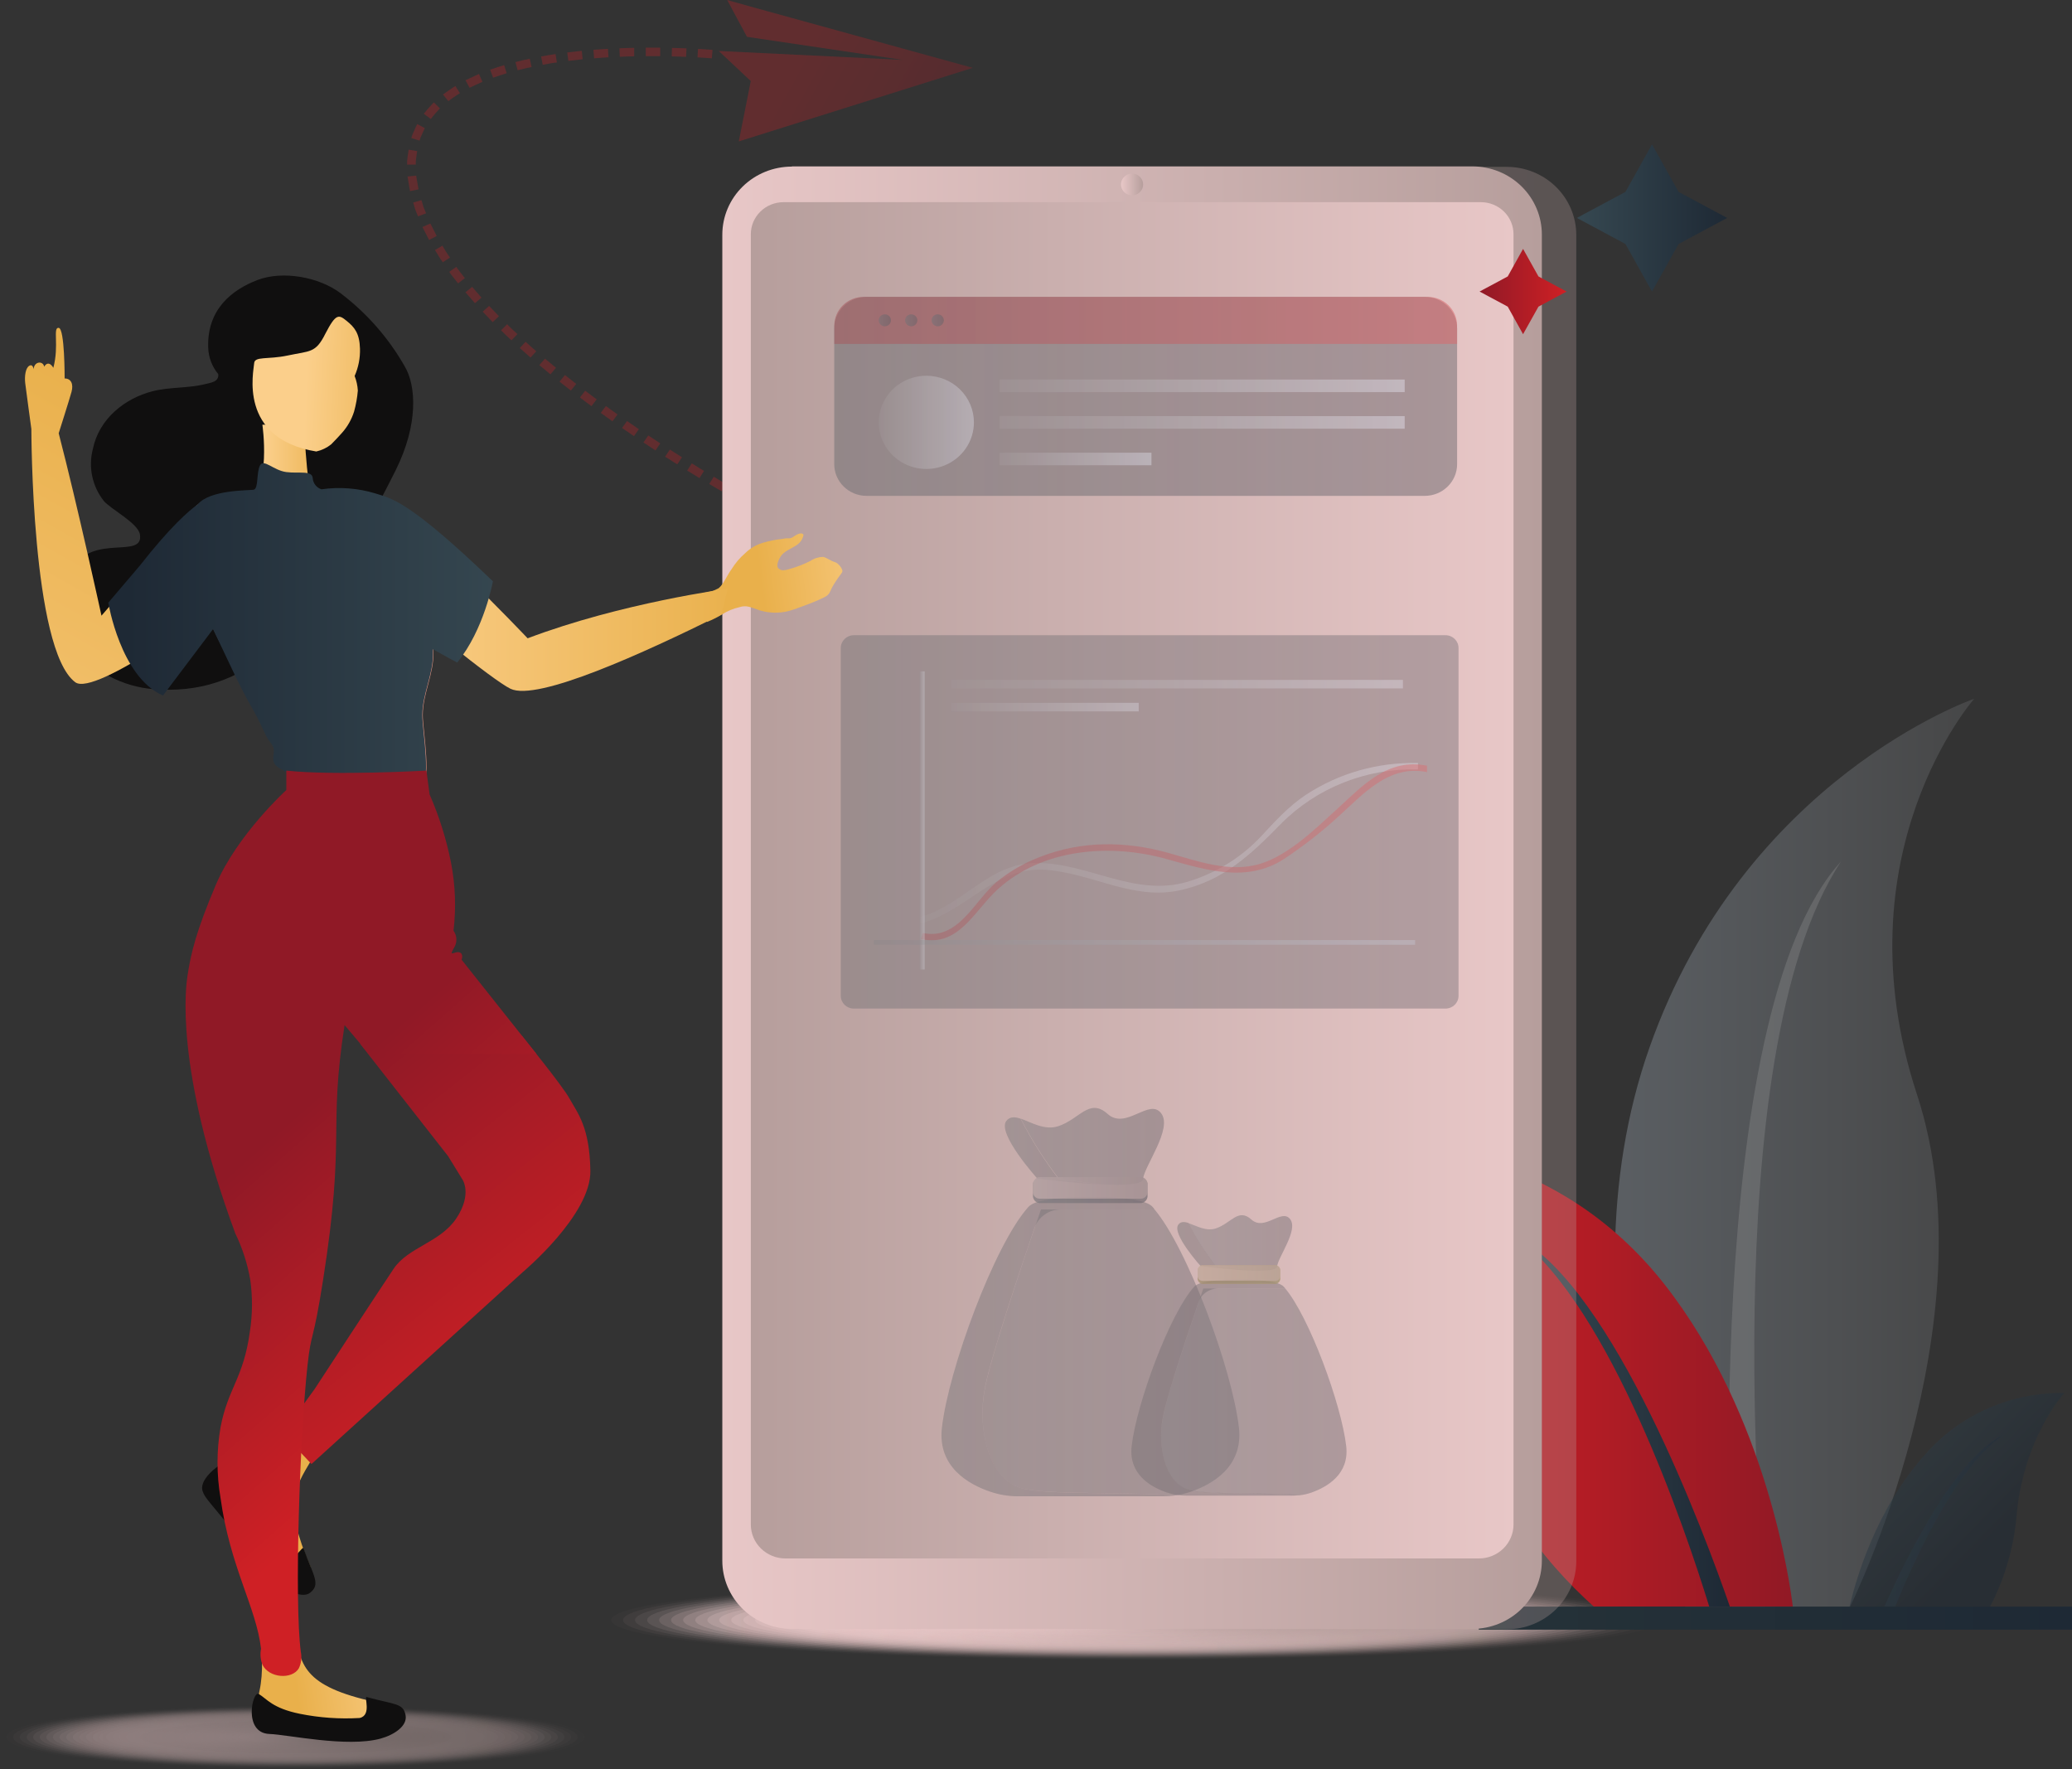 <?xml version="1.0" encoding="UTF-8"?> <svg xmlns="http://www.w3.org/2000/svg" width="410" height="350" viewBox="0 0 410 350" fill="none"><rect x="0" y="0" width="410" height="350" fill="#333333" stroke="none"/><g opacity="0.5"><path opacity="0.02" d="M115.624 343.666C115.624 347.076 90.035 349.885 58.478 349.885C26.921 349.885 1.332 347.108 1.332 343.666C1.332 340.225 26.921 337.448 58.478 337.448C90.035 337.448 115.624 340.246 115.624 343.666Z" fill="url(#paint0_linear_341_10)"></path><path opacity="0.05" d="M58.467 349.71C89.315 349.71 114.322 347.004 114.322 343.667C114.322 340.33 89.315 337.625 58.467 337.625C27.619 337.625 2.612 340.33 2.612 343.667C2.612 347.004 27.619 349.71 58.467 349.71Z" fill="url(#paint1_linear_341_10)"></path><path opacity="0.07" d="M113.011 343.667C113.011 346.921 88.586 349.564 58.468 349.564C28.35 349.564 3.926 346.921 3.926 343.667C3.926 340.412 28.35 337.759 58.468 337.759C88.586 337.759 113.011 340.402 113.011 343.667Z" fill="url(#paint2_linear_341_10)"></path><path opacity="0.1" d="M111.698 343.667C111.698 346.849 87.866 349.43 58.467 349.43C29.069 349.43 5.29 346.849 5.29 343.667C5.29 340.485 29.069 337.884 58.467 337.884C87.866 337.884 111.698 340.485 111.698 343.667Z" fill="url(#paint3_linear_341_10)"></path><path opacity="0.12" d="M58.471 349.284C87.144 349.284 110.389 346.769 110.389 343.667C110.389 340.564 87.144 338.049 58.471 338.049C29.797 338.049 6.553 340.564 6.553 343.667C6.553 346.769 29.797 349.284 58.471 349.284Z" fill="url(#paint4_linear_341_10)"></path><path opacity="0.15" d="M109.072 343.667C109.072 346.694 86.415 349.14 58.466 349.14C30.518 349.14 7.86 346.694 7.86 343.667C7.86 340.641 30.518 338.185 58.466 338.185C86.415 338.185 109.072 340.641 109.072 343.667Z" fill="url(#paint5_linear_341_10)"></path><path opacity="0.17" d="M58.469 349.005C85.699 349.005 107.773 346.615 107.773 343.667C107.773 340.719 85.699 338.329 58.469 338.329C31.239 338.329 9.165 340.719 9.165 343.667C9.165 346.615 31.239 349.005 58.469 349.005Z" fill="url(#paint6_linear_341_10)"></path><path opacity="0.2" d="M106.462 343.667C106.462 346.538 84.98 348.849 58.47 348.849C31.961 348.849 10.479 346.527 10.479 343.667C10.479 340.806 31.972 338.484 58.47 338.484C84.969 338.484 106.462 340.796 106.462 343.667Z" fill="url(#paint7_linear_341_10)"></path><path opacity="0.22" d="M105.145 343.667C105.145 346.455 84.245 348.715 58.466 348.715C32.687 348.715 11.786 346.455 11.786 343.667C11.786 340.879 32.687 338.609 58.466 338.609C84.245 338.609 105.145 340.869 105.145 343.667Z" fill="url(#paint8_linear_341_10)"></path><path opacity="0.24" d="M103.834 343.667C103.834 346.372 83.526 348.579 58.467 348.579C33.407 348.579 13.1 346.372 13.1 343.667C13.1 340.962 33.407 338.754 58.467 338.754C83.526 338.754 103.834 340.993 103.834 343.667Z" fill="url(#paint9_linear_341_10)"></path><path opacity="0.27" d="M58.468 348.435C82.799 348.435 102.523 346.3 102.523 343.667C102.523 341.034 82.799 338.899 58.468 338.899C34.137 338.899 14.413 341.034 14.413 343.667C14.413 346.3 34.137 348.435 58.468 348.435Z" fill="url(#paint10_linear_341_10)"></path><path opacity="0.29" d="M101.228 343.667C101.228 346.216 82.084 348.289 58.474 348.289C34.865 348.289 15.721 346.216 15.721 343.667C15.721 341.117 34.865 339.034 58.474 339.034C82.084 339.034 101.228 341.107 101.228 343.667Z" fill="url(#paint11_linear_341_10)"></path><path opacity="0.32" d="M99.909 343.667C99.909 346.144 81.358 348.155 58.468 348.155C35.578 348.155 17.026 346.175 17.026 343.667C17.026 341.159 35.578 339.179 58.468 339.179C81.358 339.179 99.909 341.19 99.909 343.667Z" fill="url(#paint12_linear_341_10)"></path><path opacity="0.34" d="M98.598 343.667C98.598 346.061 80.608 348.01 58.469 348.01C36.33 348.01 18.34 346.061 18.34 343.667C18.34 341.273 36.33 339.324 58.469 339.324C80.608 339.324 98.598 341.262 98.598 343.667Z" fill="url(#paint13_linear_341_10)"></path><path opacity="0.37" d="M97.287 343.667C97.287 345.989 79.91 347.865 58.47 347.865C37.03 347.865 19.653 345.989 19.653 343.667C19.653 341.346 37.03 339.459 58.47 339.459C79.91 339.459 97.287 341.346 97.287 343.667Z" fill="url(#paint14_linear_341_10)"></path><path opacity="0.39" d="M58.471 347.73C79.185 347.73 95.976 345.911 95.976 343.667C95.976 341.423 79.185 339.604 58.471 339.604C37.758 339.604 20.967 341.423 20.967 343.667C20.967 345.911 37.758 347.73 58.471 347.73Z" fill="url(#paint15_linear_341_10)"></path><path opacity="0.41" d="M94.672 343.667C94.672 345.833 78.459 347.585 58.469 347.585C38.478 347.585 22.224 345.833 22.224 343.667C22.224 341.501 38.436 339.749 58.427 339.749C78.417 339.749 94.672 341.501 94.672 343.667Z" fill="url(#paint16_linear_341_10)"></path><path opacity="0.44" d="M93.359 343.667C93.359 345.74 77.739 347.44 58.436 347.44C39.133 347.44 23.514 345.75 23.514 343.667C23.514 341.584 39.133 339.884 58.436 339.884C77.739 339.884 93.359 341.573 93.359 343.667Z" fill="url(#paint17_linear_341_10)"></path><path opacity="0.46" d="M92.067 343.667C92.067 345.667 77.04 347.294 58.489 347.294C39.937 347.294 24.91 345.667 24.91 343.667C24.91 341.666 39.948 340.029 58.489 340.029C77.029 340.029 92.067 341.656 92.067 343.667Z" fill="url(#paint18_linear_341_10)"></path><path opacity="0.49" d="M58.466 347.16C76.287 347.16 90.733 345.596 90.733 343.667C90.733 341.738 76.287 340.174 58.466 340.174C40.646 340.174 26.2 341.738 26.2 343.667C26.2 345.596 40.646 347.16 58.466 347.16Z" fill="url(#paint19_linear_341_10)"></path><path opacity="0.51" d="M89.432 343.667C89.432 345.512 75.569 347.014 58.468 347.014C41.366 347.014 27.514 345.512 27.514 343.667C27.514 341.822 41.366 340.309 58.468 340.309C75.569 340.309 89.432 341.811 89.432 343.667Z" fill="url(#paint20_linear_341_10)"></path><path opacity="0.54" d="M88.123 343.667C88.123 345.439 74.842 346.87 58.492 346.87C42.142 346.87 28.86 345.439 28.86 343.667C28.86 341.895 42.142 340.454 58.492 340.454C74.842 340.454 88.123 341.895 88.123 343.667Z" fill="url(#paint21_linear_341_10)"></path><path opacity="0.56" d="M86.778 343.667C86.778 345.356 74.079 346.776 58.438 346.776C42.797 346.776 30.098 345.398 30.098 343.667C30.098 341.936 42.797 340.558 58.438 340.558C74.079 340.558 86.778 341.967 86.778 343.667Z" fill="url(#paint22_linear_341_10)"></path><path opacity="0.59" d="M85.495 343.668C85.495 345.284 73.399 346.59 58.467 346.59C43.535 346.59 31.439 345.284 31.439 343.668C31.439 342.051 43.546 340.734 58.467 340.734C73.389 340.734 85.495 342.03 85.495 343.668Z" fill="url(#paint23_linear_341_10)"></path><path opacity="0.61" d="M58.468 346.455C72.671 346.455 84.184 345.207 84.184 343.667C84.184 342.127 72.671 340.879 58.468 340.879C44.266 340.879 32.753 342.127 32.753 343.667C32.753 345.207 44.266 346.455 58.468 346.455Z" fill="url(#paint24_linear_341_10)"></path><path opacity="0.63" d="M82.884 343.667C82.884 345.128 71.952 346.31 58.47 346.31C44.988 346.31 34.066 345.138 34.066 343.667C34.066 342.195 44.988 340.993 58.47 340.993C71.952 340.993 82.884 342.205 82.884 343.667Z" fill="url(#paint25_linear_341_10)"></path><path opacity="0.66" d="M81.569 343.667C81.569 345.045 71.23 346.165 58.467 346.165C45.704 346.165 35.365 345.045 35.365 343.667C35.365 342.288 45.715 341.159 58.467 341.159C71.219 341.159 81.569 342.278 81.569 343.667Z" fill="url(#paint26_linear_341_10)"></path><path opacity="0.68" d="M80.258 343.666C80.258 344.962 70.501 346.019 58.468 346.019C46.436 346.019 36.679 344.983 36.679 343.666C36.679 342.35 46.436 341.303 58.468 341.303C70.501 341.303 80.258 342.36 80.258 343.666Z" fill="url(#paint27_linear_341_10)"></path><path opacity="0.71" d="M78.947 343.667C78.947 344.89 69.782 345.885 58.469 345.885C47.157 345.885 37.992 344.849 37.992 343.667C37.992 342.486 47.157 341.449 58.469 341.449C69.782 341.449 78.947 342.444 78.947 343.667Z" fill="url(#paint28_linear_341_10)"></path><path opacity="0.73" d="M77.636 343.667C77.636 344.807 69.053 345.74 58.471 345.74C47.888 345.74 39.306 344.807 39.306 343.667C39.306 342.527 47.888 341.594 58.471 341.594C69.053 341.594 77.636 342.516 77.636 343.667Z" fill="url(#paint29_linear_341_10)"></path><path opacity="0.76" d="M76.329 343.667C76.329 344.704 68.329 345.595 58.466 345.595C48.603 345.595 40.613 344.735 40.613 343.667C40.613 342.6 48.603 341.729 58.466 341.729C68.329 341.729 76.329 342.6 76.329 343.667Z" fill="url(#paint30_linear_341_10)"></path><path opacity="0.78" d="M75.02 343.667C75.02 344.652 67.612 345.46 58.469 345.46C49.326 345.46 41.918 344.652 41.918 343.667C41.918 342.682 49.326 341.874 58.469 341.874C67.612 341.874 75.02 342.672 75.02 343.667Z" fill="url(#paint31_linear_341_10)"></path><path opacity="0.8" d="M73.709 343.667C73.709 344.579 66.883 345.315 58.47 345.315C50.057 345.315 43.231 344.579 43.231 343.667C43.231 342.755 50.057 342.03 58.47 342.03C66.883 342.03 73.709 342.755 73.709 343.667Z" fill="url(#paint32_linear_341_10)"></path><path opacity="0.83" d="M72.402 343.667C72.402 344.496 66.169 345.17 58.475 345.17C50.782 345.17 44.549 344.496 44.549 343.667C44.549 342.838 50.782 342.154 58.475 342.154C66.169 342.154 72.402 342.827 72.402 343.667Z" fill="url(#paint33_linear_341_10)"></path><path opacity="0.85" d="M71.082 343.667C71.082 344.424 65.442 345.035 58.468 345.035C51.494 345.035 45.853 344.424 45.853 343.667C45.853 342.91 51.505 342.299 58.468 342.299C65.431 342.299 71.082 342.91 71.082 343.667Z" fill="url(#paint34_linear_341_10)"></path><path opacity="0.88" d="M69.783 343.667C69.783 344.341 64.714 344.89 58.47 344.89C52.226 344.89 47.157 344.341 47.157 343.667C47.157 342.993 52.226 342.444 58.47 342.444C64.714 342.444 69.783 342.983 69.783 343.667Z" fill="url(#paint35_linear_341_10)"></path><path opacity="0.9" d="M68.474 343.666C68.474 344.257 63.997 344.703 58.473 344.703C52.949 344.703 48.473 344.216 48.473 343.666C48.473 343.117 52.949 342.578 58.473 342.578C63.997 342.578 68.474 343.065 68.474 343.666Z" fill="url(#paint36_linear_341_10)"></path></g><path opacity="0.02" d="M328.376 320.513C328.376 324.855 281.94 328.379 224.667 328.379C167.394 328.379 120.958 324.855 120.958 320.513C120.958 316.17 167.405 312.656 224.667 312.656C281.929 312.656 328.376 316.18 328.376 320.513Z" fill="url(#paint37_linear_341_10)"></path><path opacity="0.05" d="M224.645 328.193C280.624 328.193 326.005 324.754 326.005 320.513C326.005 316.271 280.624 312.833 224.645 312.833C168.665 312.833 123.285 316.271 123.285 320.513C123.285 324.754 168.665 328.193 224.645 328.193Z" fill="url(#paint38_linear_341_10)"></path><path opacity="0.07" d="M323.623 320.513C323.623 324.659 279.303 328.017 224.645 328.017C169.986 328.017 125.655 324.659 125.655 320.513C125.655 316.367 169.975 313.009 224.645 313.009C279.314 313.009 323.623 316.377 323.623 320.513Z" fill="url(#paint39_linear_341_10)"></path><path opacity="0.1" d="M321.244 320.513C321.244 324.555 277.993 327.83 224.646 327.83C171.3 327.83 128.049 324.555 128.049 320.513C128.049 316.471 171.3 313.195 224.657 313.195C278.014 313.195 321.244 316.471 321.244 320.513Z" fill="url(#paint40_linear_341_10)"></path><path opacity="0.12" d="M224.645 327.654C276.685 327.654 318.872 324.457 318.872 320.513C318.872 316.569 276.685 313.372 224.645 313.372C172.605 313.372 130.418 316.569 130.418 320.513C130.418 324.457 172.605 327.654 224.645 327.654Z" fill="url(#paint41_linear_341_10)"></path><path opacity="0.15" d="M316.497 320.513C316.497 324.358 275.374 327.478 224.651 327.478C173.929 327.478 132.795 324.368 132.795 320.513C132.795 316.657 173.919 313.558 224.651 313.558C275.384 313.558 316.497 316.678 316.497 320.513Z" fill="url(#paint42_linear_341_10)"></path><path opacity="0.17" d="M224.646 327.291C274.062 327.291 314.122 324.256 314.122 320.513C314.122 316.769 274.062 313.734 224.646 313.734C175.23 313.734 135.171 316.769 135.171 320.513C135.171 324.256 175.23 327.291 224.646 327.291Z" fill="url(#paint43_linear_341_10)"></path><path opacity="0.2" d="M311.741 320.513C311.741 324.161 272.744 327.115 224.646 327.115C176.549 327.115 137.573 324.161 137.573 320.513C137.573 316.864 176.57 313.921 224.678 313.921C272.787 313.921 311.741 316.875 311.741 320.513Z" fill="url(#paint44_linear_341_10)"></path><path opacity="0.22" d="M309.36 320.513C309.36 324.057 271.432 326.939 224.7 326.939C177.967 326.939 139.976 324.057 139.976 320.513C139.976 316.968 177.903 314.097 224.7 314.097C271.496 314.097 309.36 316.968 309.36 320.513Z" fill="url(#paint45_linear_341_10)"></path><path opacity="0.24" d="M306.978 320.513C306.978 323.964 270.119 326.731 224.646 326.731C179.172 326.731 142.303 323.943 142.303 320.513C142.303 317.082 179.162 314.294 224.646 314.294C270.129 314.294 306.978 317.072 306.978 320.513Z" fill="url(#paint46_linear_341_10)"></path><path opacity="0.27" d="M224.649 326.576C268.811 326.576 304.611 323.862 304.611 320.513C304.611 317.164 268.811 314.45 224.649 314.45C180.488 314.45 144.688 317.164 144.688 320.513C144.688 323.862 180.488 326.576 224.649 326.576Z" fill="url(#paint47_linear_341_10)"></path><path opacity="0.29" d="M302.228 320.512C302.228 323.767 267.496 326.389 224.648 326.389C181.799 326.389 147.099 323.767 147.099 320.512C147.099 317.258 181.831 314.636 224.69 314.636C267.549 314.636 302.228 317.268 302.228 320.512Z" fill="url(#paint48_linear_341_10)"></path><path opacity="0.32" d="M299.845 320.513C299.845 323.622 266.182 326.213 224.646 326.213C183.109 326.213 149.436 323.664 149.436 320.513C149.436 317.362 183.109 314.823 224.646 314.823C266.182 314.823 299.845 317.372 299.845 320.513Z" fill="url(#paint49_linear_341_10)"></path><path opacity="0.34" d="M297.472 320.513C297.472 323.56 264.867 326.037 224.642 326.037C184.418 326.037 151.803 323.56 151.803 320.513C151.803 317.466 184.418 314.999 224.642 314.999C264.867 314.999 297.472 317.466 297.472 320.513Z" fill="url(#paint50_linear_341_10)"></path><path opacity="0.37" d="M295.095 320.513C295.095 323.467 263.549 325.851 224.647 325.851C185.746 325.851 154.188 323.467 154.188 320.513C154.188 317.559 185.735 315.175 224.647 315.175C263.559 315.175 295.095 317.569 295.095 320.513Z" fill="url(#paint51_linear_341_10)"></path><path opacity="0.39" d="M224.644 325.674C262.242 325.674 292.722 323.363 292.722 320.513C292.722 317.662 262.242 315.351 224.644 315.351C187.046 315.351 156.566 317.662 156.566 320.513C156.566 323.363 187.046 325.674 224.644 325.674Z" fill="url(#paint52_linear_341_10)"></path><path opacity="0.41" d="M290.346 320.513C290.346 323.27 260.926 325.498 224.649 325.498C188.372 325.498 158.942 323.27 158.942 320.513C158.942 317.756 188.362 315.538 224.649 315.538C260.937 315.538 290.346 317.766 290.346 320.513Z" fill="url(#paint53_linear_341_10)"></path><path opacity="0.44" d="M287.962 320.513C287.962 323.166 259.611 325.311 224.646 325.311C189.682 325.311 161.32 323.166 161.32 320.513C161.32 317.859 189.671 315.714 224.646 315.714C259.622 315.714 287.962 317.87 287.962 320.513Z" fill="url(#paint54_linear_341_10)"></path><path opacity="0.46" d="M285.584 320.513C285.584 323.062 258.303 325.135 224.65 325.135C190.997 325.135 163.705 323.062 163.705 320.513C163.705 317.963 190.987 315.9 224.65 315.9C258.313 315.9 285.584 317.963 285.584 320.513Z" fill="url(#paint55_linear_341_10)"></path><path opacity="0.49" d="M224.647 324.949C256.991 324.949 283.211 322.963 283.211 320.513C283.211 318.063 256.991 316.077 224.647 316.077C192.303 316.077 166.083 318.063 166.083 320.513C166.083 322.963 192.303 324.949 224.647 324.949Z" fill="url(#paint56_linear_341_10)"></path><path opacity="0.51" d="M280.828 320.513C280.828 322.866 255.674 324.773 224.646 324.773C193.617 324.773 168.452 322.866 168.452 320.513C168.452 318.16 193.607 316.264 224.646 316.264C255.684 316.264 280.828 318.191 280.828 320.513Z" fill="url(#paint57_linear_341_10)"></path><path opacity="0.54" d="M278.449 320.513C278.449 322.773 254.363 324.597 224.647 324.597C194.931 324.597 170.835 322.773 170.835 320.513C170.835 318.254 194.921 316.44 224.647 316.44C254.374 316.44 278.449 318.264 278.449 320.513Z" fill="url(#paint58_linear_341_10)"></path><path opacity="0.56" d="M276.078 320.513C276.078 322.669 253.05 324.41 224.647 324.41C196.243 324.41 173.205 322.669 173.205 320.513C173.205 318.357 196.233 316.616 224.647 316.616C253.061 316.616 276.078 318.367 276.078 320.513Z" fill="url(#paint59_linear_341_10)"></path><path opacity="0.59" d="M273.694 320.513C273.694 322.586 251.735 324.234 224.644 324.234C197.552 324.234 175.583 322.565 175.583 320.513C175.583 318.461 197.542 316.802 224.644 316.802C251.746 316.802 273.694 318.461 273.694 320.513Z" fill="url(#paint60_linear_341_10)"></path><path opacity="0.61" d="M224.647 324.047C250.428 324.047 271.327 322.465 271.327 320.513C271.327 318.561 250.428 316.979 224.647 316.979C198.867 316.979 177.968 318.561 177.968 320.513C177.968 322.465 198.867 324.047 224.647 324.047Z" fill="url(#paint61_linear_341_10)"></path><path opacity="0.63" d="M268.945 320.512C268.945 322.368 249.113 323.871 224.646 323.871C200.179 323.871 180.337 322.368 180.337 320.512C180.337 318.657 200.179 317.154 224.646 317.154C249.113 317.154 268.945 318.657 268.945 320.512Z" fill="url(#paint62_linear_341_10)"></path><path opacity="0.66" d="M266.558 320.513C266.558 322.275 247.785 323.695 224.641 323.695C201.497 323.695 182.713 322.275 182.713 320.513C182.713 318.751 201.486 317.341 224.641 317.341C247.796 317.341 266.558 318.761 266.558 320.513Z" fill="url(#paint63_linear_341_10)"></path><path opacity="0.68" d="M264.183 320.513C264.183 322.172 246.478 323.509 224.647 323.509C202.815 323.509 185.1 322.172 185.1 320.513C185.1 318.855 202.804 317.518 224.647 317.518C246.489 317.518 264.183 318.865 264.183 320.513Z" fill="url(#paint64_linear_341_10)"></path><path opacity="0.71" d="M261.811 320.513C261.811 322.068 245.165 323.332 224.645 323.332C204.126 323.332 187.469 322.068 187.469 320.513C187.469 318.958 204.115 317.704 224.645 317.704C245.175 317.704 261.811 318.958 261.811 320.513Z" fill="url(#paint65_linear_341_10)"></path><path opacity="0.73" d="M259.434 320.513C259.434 321.974 243.856 323.156 224.649 323.156C205.442 323.156 189.854 321.974 189.854 320.513C189.854 319.052 205.431 317.88 224.649 317.88C243.867 317.88 259.434 319.062 259.434 320.513Z" fill="url(#paint66_linear_341_10)"></path><path opacity="0.76" d="M257.05 320.513C257.05 321.871 242.541 322.969 224.646 322.969C206.751 322.969 192.231 321.871 192.231 320.513C192.231 319.155 206.74 318.057 224.646 318.057C242.551 318.057 257.05 319.155 257.05 320.513Z" fill="url(#paint67_linear_341_10)"></path><path opacity="0.78" d="M254.679 320.513C254.679 321.777 241.228 322.793 224.645 322.793C208.063 322.793 194.602 321.757 194.602 320.513C194.602 319.269 208.052 318.243 224.645 318.243C241.239 318.243 254.679 319.228 254.679 320.513Z" fill="url(#paint68_linear_341_10)"></path><path opacity="0.8" d="M252.3 320.513C252.3 321.674 239.919 322.586 224.648 322.586C209.378 322.586 196.985 321.653 196.985 320.513C196.985 319.373 209.367 318.44 224.648 318.44C239.929 318.44 252.3 319.363 252.3 320.513Z" fill="url(#paint69_linear_341_10)"></path><path opacity="0.83" d="M249.916 320.513C249.916 321.549 238.603 322.43 224.645 322.43C210.687 322.43 199.363 321.57 199.363 320.513C199.363 319.456 210.676 318.606 224.645 318.606C238.614 318.606 249.916 319.456 249.916 320.513Z" fill="url(#paint70_linear_341_10)"></path><path opacity="0.85" d="M247.554 320.513C247.554 321.477 237.3 322.254 224.653 322.254C212.007 322.254 201.742 321.477 201.742 320.513C201.742 319.549 211.997 318.782 224.653 318.782C237.31 318.782 247.554 319.56 247.554 320.513Z" fill="url(#paint71_linear_341_10)"></path><path opacity="0.88" d="M245.166 320.513C245.166 321.373 235.98 322.068 224.646 322.068C213.312 322.068 204.116 321.373 204.116 320.513C204.116 319.653 213.302 318.958 224.646 318.958C235.991 318.958 245.166 319.653 245.166 320.513Z" fill="url(#paint72_linear_341_10)"></path><path opacity="0.9" d="M242.783 320.513C242.783 321.28 234.666 321.892 224.644 321.892C214.623 321.892 206.495 321.28 206.495 320.513C206.495 319.746 214.623 319.145 224.644 319.145C234.666 319.145 242.783 319.757 242.783 320.513Z" fill="url(#paint73_linear_341_10)"></path><path opacity="0.93" d="M240.417 320.513C240.417 321.177 233.358 321.715 224.649 321.715C215.939 321.715 208.87 321.177 208.87 320.513C208.87 319.85 215.939 319.321 224.649 319.321C233.358 319.321 240.417 319.86 240.417 320.513Z" fill="url(#paint74_linear_341_10)"></path><path opacity="0.95" d="M238.033 320.513C238.033 321.073 232.033 321.549 224.647 321.549C217.26 321.549 211.249 321.093 211.249 320.513C211.249 319.933 217.249 319.477 224.647 319.477C232.044 319.477 238.033 319.953 238.033 320.513Z" fill="url(#paint75_linear_341_10)"></path><path opacity="0.98" d="M235.645 320.513C235.645 320.979 230.714 321.352 224.639 321.352C218.565 321.352 213.623 320.979 213.623 320.513C213.623 320.046 218.555 319.684 224.639 319.684C230.724 319.684 235.645 320.057 235.645 320.513Z" fill="url(#paint76_linear_341_10)"></path><path d="M233.281 320.513C233.281 320.876 229.408 321.166 224.646 321.166C219.884 321.166 216.011 320.876 216.011 320.513C216.011 320.15 219.873 319.86 224.646 319.86C229.419 319.86 233.281 320.15 233.281 320.513Z" fill="url(#paint77_linear_341_10)"></path><g opacity="0.54"><path opacity="0.54" d="M148.506 1.296L192.487 13.422L146.188 27.974L148.559 16.034L142.22 10.085L178.571 11.847L147.807 7.286L146.347 4.571L143.892 0L148.506 1.296Z" fill="url(#paint78_linear_341_10)"></path><path opacity="0.54" fill-rule="evenodd" clip-rule="evenodd" d="M127.779 9.431V11.11H130.637V9.431H127.779Z" fill="url(#paint79_linear_341_10)"></path><path opacity="0.54" fill-rule="evenodd" clip-rule="evenodd" d="M135.84 9.567L132.961 9.474L132.919 11.153L135.766 11.246L135.84 9.567Z" fill="url(#paint80_linear_341_10)"></path><path opacity="0.54" fill-rule="evenodd" clip-rule="evenodd" d="M140.992 9.867L138.114 9.67L138.019 11.35L140.855 11.536L140.992 9.867Z" fill="url(#paint81_linear_341_10)"></path><path opacity="0.54" fill-rule="evenodd" clip-rule="evenodd" d="M115.292 11.722L115.123 10.053L112.244 10.374L112.466 12.043L115.292 11.722Z" fill="url(#paint82_linear_341_10)"></path><path opacity="0.54" fill-rule="evenodd" clip-rule="evenodd" d="M120.298 9.66C119.346 9.732 118.383 9.763 117.42 9.857L117.558 11.536C118.499 11.442 119.452 11.401 120.404 11.339L120.298 9.66Z" fill="url(#paint83_linear_341_10)"></path><path opacity="0.54" fill-rule="evenodd" clip-rule="evenodd" d="M122.566 9.556L122.64 11.235C123.593 11.183 124.545 11.163 125.487 11.142V9.463C124.492 9.484 123.529 9.504 122.566 9.556Z" fill="url(#paint84_linear_341_10)"></path><path opacity="0.54" fill-rule="evenodd" clip-rule="evenodd" d="M99.76 12.883C98.839 13.184 97.897 13.453 96.987 13.785L97.569 15.371C98.458 15.039 99.368 14.79 100.257 14.49L99.76 12.883Z" fill="url(#paint85_linear_341_10)"></path><path opacity="0.54" fill-rule="evenodd" clip-rule="evenodd" d="M101.992 12.282L102.426 13.899C103.336 13.65 104.267 13.463 105.188 13.256L104.828 11.619C103.876 11.826 102.934 12.012 101.992 12.282Z" fill="url(#paint86_linear_341_10)"></path><path opacity="0.54" fill-rule="evenodd" clip-rule="evenodd" d="M110.195 12.364L109.931 10.696C108.978 10.82 108.026 11.007 107.073 11.173L107.391 12.82C108.322 12.665 109.253 12.437 110.195 12.364Z" fill="url(#paint87_linear_341_10)"></path><path opacity="0.54" fill-rule="evenodd" clip-rule="evenodd" d="M87.05 21.444L85.844 20.252C85.146 20.968 84.479 21.724 83.855 22.502L85.241 23.538C85.812 22.802 86.415 22.097 87.05 21.444Z" fill="url(#paint88_linear_341_10)"></path><path opacity="0.54" fill-rule="evenodd" clip-rule="evenodd" d="M91.009 18.439L90.109 17.019C89.252 17.526 88.469 18.138 87.654 18.698L88.713 20.003C89.464 19.485 90.194 18.915 91.009 18.439Z" fill="url(#paint89_linear_341_10)"></path><path opacity="0.54" fill-rule="evenodd" clip-rule="evenodd" d="M95.459 16.179L94.782 14.635L92.115 15.868L92.909 17.361L95.459 16.179Z" fill="url(#paint90_linear_341_10)"></path><path opacity="0.54" fill-rule="evenodd" clip-rule="evenodd" d="M80.648 34.918C80.786 35.892 80.977 36.846 81.135 37.809L82.818 37.457C82.659 36.555 82.49 35.654 82.352 34.752L80.648 34.918Z" fill="url(#paint91_linear_341_10)"></path><path opacity="0.54" fill-rule="evenodd" clip-rule="evenodd" d="M82.546 29.891L80.863 29.611L80.641 31.093C80.571 31.584 80.542 32.08 80.556 32.576H82.27C82.257 32.121 82.285 31.667 82.355 31.218L82.546 29.891Z" fill="url(#paint92_linear_341_10)"></path><path opacity="0.54" fill-rule="evenodd" clip-rule="evenodd" d="M83.501 26.575L84.062 25.341L82.549 24.544L81.924 25.912C81.694 26.358 81.513 26.827 81.385 27.311L83.014 27.819C83.133 27.389 83.296 26.972 83.501 26.575Z" fill="url(#paint93_linear_341_10)"></path><path opacity="0.54" fill-rule="evenodd" clip-rule="evenodd" d="M86.071 49.459C86.569 50.268 87.045 51.118 87.616 51.885L89.045 50.952C88.484 50.206 87.987 49.397 87.542 48.599L86.071 49.459Z" fill="url(#paint94_linear_341_10)"></path><path opacity="0.54" fill-rule="evenodd" clip-rule="evenodd" d="M83.593 44.909L84.905 47.48L86.418 46.692L85.159 44.215L83.593 44.909Z" fill="url(#paint95_linear_341_10)"></path><path opacity="0.54" fill-rule="evenodd" clip-rule="evenodd" d="M83.401 39.593L81.761 40.069L82.174 41.469L82.713 42.806L84.311 42.205L83.793 40.919L83.401 39.593Z" fill="url(#paint96_linear_341_10)"></path><path opacity="0.54" fill-rule="evenodd" clip-rule="evenodd" d="M95.52 61.659L97.489 63.732L98.727 62.56L96.78 60.519L95.52 61.659Z" fill="url(#paint97_linear_341_10)"></path><path opacity="0.54" fill-rule="evenodd" clip-rule="evenodd" d="M92.1 57.824L93.983 59.98L95.274 58.881L93.422 56.756L92.1 57.824Z" fill="url(#paint98_linear_341_10)"></path><path opacity="0.54" fill-rule="evenodd" clip-rule="evenodd" d="M88.893 53.782C89.432 54.58 90.057 55.295 90.639 56.062L91.993 55.025C91.432 54.279 90.808 53.574 90.29 52.797L88.893 53.782Z" fill="url(#paint99_linear_341_10)"></path><path opacity="0.54" fill-rule="evenodd" clip-rule="evenodd" d="M107.841 70.956L106.719 72.231L108.92 74.055L110.021 72.76L107.841 70.956Z" fill="url(#paint100_linear_341_10)"></path><path opacity="0.54" fill-rule="evenodd" clip-rule="evenodd" d="M102.863 68.852C103.562 69.504 104.292 70.116 104.98 70.748L106.112 69.494C105.403 68.872 104.683 68.261 103.996 67.618L102.863 68.852Z" fill="url(#paint101_linear_341_10)"></path><path opacity="0.54" fill-rule="evenodd" clip-rule="evenodd" d="M99.138 65.348C99.815 66.011 100.492 66.685 101.201 67.328L102.387 66.105C101.688 65.483 101.021 64.82 100.344 64.156L99.138 65.348Z" fill="url(#paint102_linear_341_10)"></path><path opacity="0.54" fill-rule="evenodd" clip-rule="evenodd" d="M119.89 80.335L118.874 81.683L121.192 83.352L122.197 81.994L119.89 80.335Z" fill="url(#paint103_linear_341_10)"></path><path opacity="0.54" fill-rule="evenodd" clip-rule="evenodd" d="M115.796 77.309L114.748 78.635L117.034 80.356L118.071 79.008L115.796 77.309Z" fill="url(#paint104_linear_341_10)"></path><path opacity="0.54" fill-rule="evenodd" clip-rule="evenodd" d="M111.793 74.2L110.714 75.506L112.968 77.268L114.026 75.951L111.793 74.2Z" fill="url(#paint105_linear_341_10)"></path><path opacity="0.54" fill-rule="evenodd" clip-rule="evenodd" d="M132.547 88.938L131.605 90.348L134.018 91.871L134.95 90.462L132.547 88.938Z" fill="url(#paint106_linear_341_10)"></path><path opacity="0.54" fill-rule="evenodd" clip-rule="evenodd" d="M128.283 86.15L127.32 87.539L129.701 89.114L130.654 87.715L128.283 86.15Z" fill="url(#paint107_linear_341_10)"></path><path opacity="0.54" fill-rule="evenodd" clip-rule="evenodd" d="M124.08 83.3L123.085 84.668L125.445 86.285L126.418 84.906L124.08 83.3Z" fill="url(#paint108_linear_341_10)"></path><path opacity="0.54" fill-rule="evenodd" clip-rule="evenodd" d="M145.624 96.909L144.756 98.349L147.243 99.769L148.1 98.318L145.624 96.909Z" fill="url(#paint109_linear_341_10)"></path><path opacity="0.54" fill-rule="evenodd" clip-rule="evenodd" d="M141.234 94.317L140.345 95.748L142.8 97.209L143.678 95.768L141.234 94.317Z" fill="url(#paint110_linear_341_10)"></path><path opacity="0.54" fill-rule="evenodd" clip-rule="evenodd" d="M136.886 91.674L135.976 93.094L138.41 94.587L139.309 93.167L136.886 91.674Z" fill="url(#paint111_linear_341_10)"></path><path opacity="0.54" fill-rule="evenodd" clip-rule="evenodd" d="M161.607 105.584L159.078 104.288L158.273 105.77L160.824 107.076L161.607 105.584Z" fill="url(#paint112_linear_341_10)"></path><path opacity="0.54" fill-rule="evenodd" clip-rule="evenodd" d="M154.562 101.894L153.736 103.366L156.266 104.713L157.08 103.241L154.562 101.894Z" fill="url(#paint113_linear_341_10)"></path><path opacity="0.54" fill-rule="evenodd" clip-rule="evenodd" d="M150.097 99.447L149.24 100.898L151.748 102.287L152.584 100.826L150.097 99.447Z" fill="url(#paint114_linear_341_10)"></path></g><g opacity="0.5"><path opacity="0.5" d="M333.574 318.192C333.574 318.192 307.562 260.689 326.378 207.291C345.194 153.893 390.646 138.243 390.646 138.243C390.646 138.243 363.671 168.839 379.333 216.557C394.148 261.684 365.904 318.233 365.904 318.233L333.574 318.192Z" fill="url(#paint115_linear_341_10)"></path><path opacity="0.3" d="M342.77 318.191C342.77 318.191 336.114 201.207 364.295 170.435C338.643 209.219 349.331 318.191 349.331 318.191H342.77Z" fill="white"></path></g><path opacity="0.5" d="M375.003 317.839H372.887C376.845 308.957 386.951 288.145 396.412 283.916C387.184 289.99 378.675 308.863 375.003 317.839Z" fill="url(#paint116_linear_341_10)"></path><path d="M329.473 254.232C349.728 280.143 354.278 313.818 354.754 317.839H315.366C305.419 308.863 293.206 294.26 293.143 276.733C292.963 245.432 278.137 226.88 278.137 226.88C278.137 226.88 307.958 226.693 329.473 254.232Z" fill="url(#paint117_linear_341_10)"></path><path d="M342.301 317.839H338.216C333.422 302.292 318.765 259.072 300.267 244.8C319.368 255.164 337.21 303.163 342.301 317.839Z" fill="url(#paint118_linear_341_10)"></path><path d="M292.608 322.41H410V317.849H292.608V322.41Z" fill="url(#paint119_linear_341_10)"></path><path style="mix-blend-mode:multiply" opacity="0.3" d="M163.501 33.011H298.153C301.802 33.011 305.301 34.431 307.881 36.958C310.461 39.484 311.91 42.912 311.91 46.485V308.863C311.91 312.437 310.461 315.864 307.881 318.391C305.301 320.918 301.802 322.337 298.153 322.337H163.501C159.852 322.337 156.353 320.918 153.773 318.391C151.193 315.864 149.743 312.437 149.743 308.863V46.537C149.736 44.763 150.087 43.005 150.775 41.365C151.463 39.724 152.476 38.233 153.754 36.976C155.032 35.719 156.551 34.722 158.224 34.042C159.896 33.361 161.689 33.011 163.501 33.011V33.011Z" fill="url(#paint120_linear_341_10)"></path><path d="M156.687 32.918H291.339C294.988 32.918 298.487 34.337 301.067 36.864C303.647 39.391 305.097 42.818 305.097 46.392V308.78C305.097 312.354 303.647 315.781 301.067 318.308C298.487 320.835 294.988 322.254 291.339 322.254H156.687C153.038 322.254 149.539 320.835 146.959 318.308C144.379 315.781 142.93 312.354 142.93 308.78V46.433C142.93 42.86 144.379 39.433 146.959 36.906C149.539 34.379 153.038 32.959 156.687 32.959V32.918Z" fill="url(#paint121_linear_341_10)"></path><path d="M148.57 46.34V301.608C148.57 303.389 149.293 305.097 150.579 306.357C151.865 307.616 153.609 308.324 155.428 308.324H292.599C293.502 308.328 294.397 308.157 295.233 307.822C296.069 307.486 296.828 306.992 297.468 306.368C298.109 305.744 298.617 305.002 298.963 304.185C299.31 303.368 299.488 302.492 299.488 301.608V46.34C299.49 45.507 299.323 44.683 298.999 43.913C298.675 43.144 298.199 42.444 297.598 41.855C296.998 41.266 296.284 40.798 295.499 40.48C294.714 40.161 293.872 39.997 293.022 39.997H155.047C153.329 39.997 151.682 40.665 150.467 41.854C149.253 43.044 148.57 44.657 148.57 46.34V46.34Z" fill="url(#paint122_linear_341_10)"></path><path d="M226.201 36.494C226.201 36.918 226.073 37.333 225.832 37.686C225.592 38.038 225.249 38.313 224.849 38.476C224.449 38.638 224.008 38.681 223.584 38.598C223.159 38.515 222.768 38.311 222.462 38.011C222.156 37.711 221.947 37.328 221.862 36.912C221.778 36.496 221.821 36.065 221.987 35.673C222.153 35.281 222.434 34.946 222.794 34.71C223.154 34.474 223.578 34.348 224.011 34.348C224.299 34.347 224.584 34.401 224.851 34.509C225.117 34.616 225.359 34.774 225.563 34.974C225.767 35.173 225.928 35.41 226.038 35.671C226.147 35.932 226.203 36.212 226.201 36.494V36.494Z" fill="url(#paint123_linear_341_10)"></path><path d="M321.635 37.965L312.026 43.116L321.635 48.267L326.895 57.678L332.154 48.267L341.763 43.116L332.154 37.965L326.895 28.554L321.635 37.965Z" fill="url(#paint124_linear_341_10)"></path><path d="M298.342 54.693L292.775 57.678L298.342 60.663L301.379 66.115L304.427 60.663L309.993 57.678L304.427 54.693L301.379 49.242L298.342 54.693Z" fill="url(#paint125_linear_341_10)"></path><g opacity="0.55"><path opacity="0.55" d="M281.927 58.736H171.477C167.941 58.736 165.074 61.543 165.074 65.006V91.83C165.074 95.293 167.941 98.1 171.477 98.1H281.927C285.463 98.1 288.329 95.293 288.329 91.83V65.006C288.329 61.543 285.463 58.736 281.927 58.736Z" fill="url(#paint126_linear_341_10)"></path><path opacity="0.55" d="M282.555 58.736H170.856C169.325 58.741 167.858 59.341 166.777 60.404C165.696 61.466 165.089 62.905 165.089 64.405V68.043H288.323V64.405C288.323 62.905 287.716 61.466 286.635 60.404C285.554 59.341 284.087 58.741 282.555 58.736V58.736Z" fill="url(#paint127_linear_341_10)"></path><path opacity="0.55" d="M192.716 83.559C192.716 85.383 192.163 87.167 191.129 88.684C190.094 90.201 188.623 91.383 186.902 92.081C185.181 92.779 183.287 92.962 181.46 92.606C179.633 92.25 177.955 91.372 176.638 90.082C175.32 88.791 174.423 87.148 174.06 85.359C173.696 83.569 173.883 81.714 174.596 80.029C175.309 78.343 176.516 76.903 178.065 75.889C179.614 74.876 181.435 74.335 183.297 74.335C185.795 74.335 188.191 75.306 189.957 77.036C191.724 78.766 192.716 81.112 192.716 83.559V83.559Z" fill="url(#paint128_linear_341_10)"></path><path opacity="0.55" d="M277.959 75.091H197.785V77.578H277.959V75.091Z" fill="url(#paint129_linear_341_10)"></path><path opacity="0.55" d="M277.959 82.326H197.785V84.813H277.959V82.326Z" fill="url(#paint130_linear_341_10)"></path><path opacity="0.55" d="M227.85 89.56H197.785V92.047H227.85V89.56Z" fill="url(#paint131_linear_341_10)"></path><path opacity="0.55" d="M176.292 63.39C176.287 63.623 176.213 63.849 176.078 64.04C175.943 64.232 175.753 64.38 175.532 64.466C175.312 64.553 175.07 64.573 174.837 64.525C174.604 64.477 174.391 64.363 174.225 64.197C174.058 64.031 173.945 63.821 173.901 63.592C173.856 63.363 173.881 63.127 173.973 62.912C174.065 62.697 174.219 62.514 174.417 62.385C174.615 62.256 174.847 62.188 175.085 62.188C175.245 62.188 175.404 62.219 175.552 62.279C175.7 62.34 175.833 62.429 175.946 62.541C176.058 62.653 176.146 62.785 176.206 62.931C176.265 63.077 176.294 63.233 176.292 63.39Z" fill="url(#paint132_linear_341_10)"></path><path opacity="0.55" d="M181.516 63.39C181.512 63.623 181.437 63.85 181.302 64.042C181.166 64.233 180.976 64.382 180.754 64.468C180.533 64.553 180.291 64.573 180.058 64.525C179.825 64.476 179.612 64.361 179.446 64.194C179.28 64.026 179.168 63.815 179.124 63.586C179.08 63.356 179.107 63.12 179.2 62.905C179.294 62.691 179.45 62.508 179.649 62.38C179.849 62.253 180.082 62.185 180.32 62.188C180.48 62.188 180.638 62.219 180.785 62.28C180.933 62.34 181.066 62.429 181.177 62.541C181.289 62.654 181.376 62.786 181.434 62.932C181.493 63.078 181.52 63.233 181.516 63.39V63.39Z" fill="url(#paint133_linear_341_10)"></path><path opacity="0.55" d="M186.756 63.39C186.752 63.623 186.678 63.849 186.543 64.04C186.408 64.232 186.218 64.38 185.997 64.466C185.776 64.553 185.535 64.573 185.302 64.525C185.069 64.477 184.856 64.363 184.69 64.197C184.523 64.031 184.41 63.821 184.365 63.592C184.321 63.363 184.346 63.127 184.438 62.912C184.529 62.697 184.684 62.514 184.882 62.385C185.08 62.256 185.312 62.188 185.55 62.188C185.71 62.188 185.869 62.219 186.017 62.279C186.164 62.34 186.298 62.429 186.411 62.541C186.523 62.653 186.611 62.785 186.671 62.931C186.73 63.077 186.759 63.233 186.756 63.39V63.39Z" fill="url(#paint134_linear_341_10)"></path></g><g opacity="0.5"><path opacity="0.5" d="M286.026 125.67H168.951C167.525 125.67 166.369 126.803 166.369 128.199V197.01C166.369 198.406 167.525 199.538 168.951 199.538H286.026C287.452 199.538 288.608 198.406 288.608 197.01V128.199C288.608 126.803 287.452 125.67 286.026 125.67Z" fill="url(#paint135_linear_341_10)"></path><path opacity="0.5" d="M277.605 134.512H188.257V136.201H277.605V134.512Z" fill="url(#paint136_linear_341_10)"></path><path opacity="0.5" d="M225.328 139.051H188.257V140.741H225.328V139.051Z" fill="url(#paint137_linear_341_10)"></path><path opacity="0.5" d="M182.62 182.582C191.542 179.97 196.992 171.378 206.907 172.083C215.987 172.725 224.094 178.136 233.364 176.156C242.052 174.311 247.576 169.005 253.471 162.983C256.981 159.446 261.204 156.663 265.872 154.811C270.539 152.959 275.549 152.078 280.583 152.224V150.96C272.686 150.751 264.918 152.957 258.36 157.272C254.931 159.562 252.338 162.454 249.555 165.439C245.592 169.68 240.537 172.798 234.919 174.467C224.422 177.493 215.405 170.694 205.077 170.735C195.753 170.735 190.801 178.872 182.303 181.359C182.303 181.359 181.837 182.82 182.642 182.582H182.62Z" fill="url(#paint138_linear_341_10)"></path><path opacity="0.5" d="M182.231 185.774C189.692 187.464 192.814 180.136 197.428 175.938C206.296 167.854 219.651 166.838 230.795 169.937C238.626 172.114 246.669 174.736 254.076 169.937C257.839 167.448 261.398 164.676 264.722 161.646C269.665 157.22 274.744 151.188 282.374 152.753V151.489C274.66 149.903 269.675 155.386 264.521 160.112C260.288 163.978 255.092 169.077 249.505 170.849C243.409 172.777 236.986 170.352 231.144 168.725C222.678 166.372 213.979 166.299 205.746 169.554C202.608 170.743 199.693 172.435 197.121 174.56C192.814 178.229 189.565 186.137 182.581 184.572L182.242 185.785L182.231 185.774Z" fill="url(#paint139_linear_341_10)"></path><path opacity="0.5" d="M182.959 132.821H182.007V191.796H182.959V132.821Z" fill="url(#paint140_linear_341_10)"></path></g><path d="M76.005 272.722C76.005 272.722 68.534 277.22 61.708 288.694C58.131 294.695 56.163 297.555 61.358 309.786C62.12 311.579 58.417 316.201 52.892 309.008C47.368 301.815 44.659 298.789 42.617 297.048C40.807 295.493 42.056 291.046 45.506 289.43C51.199 286.766 56.438 282.952 66.438 271.551C74.343 262.503 76.005 272.722 76.005 272.722Z" fill="url(#paint141_linear_341_10)"></path><path d="M60.057 306.303C59.856 305.743 57.74 309.723 55.888 308.376C53.227 305.618 50.93 302.543 49.051 299.224C46.385 294.539 45.877 291.098 45.961 289.295C46.067 287.709 39.146 291.948 40.077 294.954C40.575 296.56 41.559 297.027 48.025 305.318C51.369 309.661 52.819 312.366 55.708 313.994C56.766 314.574 59.856 316.284 61.338 315.123C63.497 313.444 62.079 311.9 60.057 306.303Z" fill="#100F0F"></path><path d="M58.544 294.571C58.544 294.571 55.888 308.21 58.206 321.715C59.412 328.763 59.264 333.199 73.021 336.443C74.651 336.837 72.365 345.149 65.01 343.47C57.655 341.791 54.332 341.325 52.131 341.398C50.173 341.46 50.533 338.34 51.348 334.536C52.946 327.094 50.29 318.046 49.888 302.406C49.581 290.041 58.544 294.571 58.544 294.571Z" fill="url(#paint142_linear_341_10)"></path><path d="M72.552 335.738C71.981 335.583 73.611 339.345 71.166 339.884C67.202 340.117 63.224 339.838 59.335 339.055C53.874 337.946 52.816 336.091 51.207 335.137C49.959 334.401 48.032 342.859 53.324 343.045C56.943 343.17 68.647 345.761 75.283 343.968C77.981 343.232 80.659 341.47 80.256 339.335C79.78 336.909 78.214 337.293 72.552 335.738Z" fill="#100F0F"></path><path d="M71.252 206.492L88.671 228.735L91.517 233.368C91.517 233.368 93.486 236.218 90.311 241.017C87.136 245.815 80.787 246.717 77.908 250.987C75.03 255.257 62.246 274.826 62.246 274.826L55.897 283.553L61.632 289.637L103.433 251.682C103.433 251.682 116.958 240.374 116.82 231.647C116.683 222.92 114.302 220.246 112.661 217.282C111.264 214.753 103.306 204.969 103.306 204.969L71.252 206.492Z" fill="url(#paint143_linear_341_10)"></path><path d="M139.022 117.306C140.14 117.236 141.226 116.917 142.197 116.373C143.181 115.596 143.954 113.647 144.758 112.611C145.488 111.42 146.402 110.346 147.467 109.429C148.463 108.45 149.698 107.737 151.055 107.356C152.305 106.991 153.588 106.741 154.886 106.61C156.113 106.32 156.187 106.796 157.182 106.071C158.177 105.345 158.939 105.439 158.992 105.853C158.906 106.282 158.728 106.688 158.471 107.045C158.214 107.403 157.883 107.703 157.5 107.926C156.547 108.569 155.087 109.056 154.42 110.165C153.753 111.274 153.658 112.176 154.081 112.486C154.505 112.797 154.748 113.046 156.526 112.486C157.857 112.1 159.146 111.589 160.378 110.963C161.114 110.459 161.988 110.185 162.886 110.175C163.616 110.341 164.473 111.015 165.214 111.212C165.955 111.409 166.802 112.663 166.685 113.067C166.569 113.471 166.103 113.844 165.108 115.43C164.114 117.016 164.399 117.182 163.659 117.824C162.918 118.467 157.468 120.54 155.859 120.934C154.063 121.347 152.188 121.293 150.42 120.778C148.61 120.198 147.785 119.638 146.272 120.136C145.083 120.406 143.952 120.876 142.927 121.524C141.962 122.124 140.942 122.634 139.88 123.048L139.022 117.306Z" fill="url(#paint144_linear_341_10)"></path><path d="M50.944 55.398C45.928 57.326 40.954 61.151 41.198 68.748C41.249 70.67 41.949 72.521 43.187 74.013C43.367 75.557 41.663 75.723 40.669 75.972C37.24 76.842 33.61 76.531 30.181 77.402C24.647 78.822 19.599 82.885 18.382 88.803C17.92 90.557 17.87 92.391 18.237 94.167C18.603 95.942 19.377 97.613 20.498 99.054C21.842 100.712 27.303 103.459 27.684 105.718C28.53 110.714 18.297 105.511 14.456 112.424C13.831 113.554 11.207 122.249 14.752 127.722C18.075 132.842 24.477 135.879 30.329 136.335C48.045 137.744 61.22 127.307 78.311 93.001C82.787 83.994 82.385 76.345 80.078 72.469C76.898 66.874 72.596 61.967 67.432 58.041C63.125 54.766 55.886 53.502 50.944 55.398Z" fill="#100F0F"></path><path d="M5.793 72.365C6.545 71.919 6.65 73.08 6.65 73.08C6.65 73.08 6.65 71.971 7.613 71.754C7.741 71.725 7.874 71.723 8.003 71.749C8.132 71.775 8.253 71.828 8.359 71.903C8.466 71.979 8.554 72.076 8.619 72.188C8.684 72.299 8.723 72.424 8.735 72.552C9.645 71.059 10.555 72.769 10.555 72.769C11.741 68.292 10.397 64.747 11.614 64.861C12.831 64.975 12.788 74.873 12.788 74.873C14.069 74.873 14.577 75.982 14.153 77.526C13.73 79.071 11.614 85.715 11.614 85.715C15.318 99.945 20.08 121.804 20.08 121.804L38.356 100.65C49.118 110.911 43.171 119.741 43.171 119.741C43.171 119.741 18.831 137.941 14.884 134.967C6.206 128.489 6.206 84.865 6.206 84.865C6.206 84.865 5.148 77.122 4.989 75.796C4.83 74.469 5.042 72.8 5.793 72.365Z" fill="url(#paint145_linear_341_10)"></path><path d="M104.407 126.281C104.407 126.281 79.729 100.225 72.702 97.862C65.675 95.498 70.416 110.745 76.194 116.373C81.972 122.001 97.497 134.552 101.01 136.262C106.302 138.822 127.35 129.225 142.769 121.565L143.997 116.476C143.997 116.476 122.969 119.254 104.407 126.281Z" fill="url(#paint146_linear_341_10)"></path><path d="M61.876 101.23C61.876 101.23 60.162 90.783 60.321 84.025H51.918C51.918 84.025 53.78 96.462 48.807 100.266C48.807 100.266 62.342 115.709 61.876 101.23Z" fill="url(#paint147_linear_341_10)"></path><path d="M37.281 113.295C41.075 122.588 45.564 131.595 50.71 140.243C52.911 144.067 56.403 154.94 60.414 156.266C65.422 157.976 70.8 158.372 76.013 157.417C78.002 157.033 81.674 159.127 83.082 157.417C85.632 154.307 83.664 144.886 83.653 141.466C83.653 137.237 85.865 133.371 85.77 128.966C85.653 123.691 83.41 121.846 81.04 117.845C77.865 112.435 78.923 102.682 73.822 98.557C70.912 96.173 65.917 97.624 62.552 97.873C56.541 98.308 50.445 97.458 44.487 97.873C36.127 98.536 34.529 106.371 37.281 113.295Z" fill="#F29984"></path><path d="M27.736 111.823C33.673 104.246 37.334 101.064 39.133 99.779C41.536 96.867 49.187 97.053 50.181 96.887C51.176 96.722 50.711 93.571 51.43 92.109C52.15 90.648 54.087 93.063 56.658 93.394C59.23 93.726 61.801 92.98 61.886 94.649C61.927 95.132 62.111 95.594 62.415 95.976C62.72 96.359 63.132 96.647 63.6 96.804C67.169 96.29 70.811 96.567 74.257 97.613C77.506 98.649 80.754 98.888 97.538 115.005C97.538 115.005 95.824 124.54 90.469 131.08C90.469 131.08 88.353 129.971 85.686 128.458C85.686 128.624 85.686 128.8 85.686 128.966C85.792 133.37 83.57 137.257 83.57 141.465C83.57 144.885 85.548 154.338 82.998 157.416C81.591 159.126 77.918 157.033 75.929 157.416C70.716 158.372 65.338 157.975 60.33 156.266C58.806 155.758 58.087 154.473 57.155 153.291C56.372 152.255 54.806 152.099 54.245 150.949C53.769 149.964 54.436 148.876 54.076 147.839C53.811 147.124 53.102 146.461 52.753 145.766C51.885 143.994 51.092 142.16 50.097 140.46C47.123 135.36 44.806 129.867 42.149 124.478L32.255 137.599C23.841 133.961 21.429 119.233 21.429 119.233L27.736 111.823Z" fill="url(#paint148_linear_341_10)"></path><path d="M73.02 156.67C73.043 156.847 73.117 157.013 73.234 157.149C73.35 157.285 73.504 157.385 73.678 157.438C73.851 157.49 74.036 157.492 74.211 157.444C74.386 157.396 74.542 157.299 74.662 157.166C74.782 157.032 74.86 156.868 74.887 156.692C74.913 156.516 74.888 156.337 74.813 156.175C74.738 156.013 74.617 155.876 74.464 155.78C74.311 155.684 74.133 155.633 73.952 155.634C73.694 155.664 73.456 155.787 73.284 155.978C73.113 156.169 73.019 156.416 73.02 156.67V156.67Z" fill="url(#paint149_linear_341_10)"></path><path d="M62.586 89.322C63.664 89.079 64.671 88.597 65.528 87.912C66.586 86.813 66.914 86.502 67.739 85.559C68.798 84.349 69.591 82.938 70.068 81.413C70.444 80.057 70.692 78.669 70.808 77.268C70.751 76.281 70.537 75.309 70.173 74.386C70.926 72.68 71.287 70.834 71.232 68.976C71.147 65.96 70.173 64.758 68.607 63.493C67.041 62.229 66.491 61.928 64.374 66.033C62.438 69.909 61.379 69.38 56.924 70.334C52.977 71.173 50.352 70.427 50.289 71.888C50.225 73.35 46.998 86.782 62.586 89.322Z" fill="url(#paint150_linear_341_10)"></path><path d="M49.452 263.394C49.971 260.025 49.996 256.601 49.526 253.226C48.974 250.032 47.973 246.927 46.553 244.002C34.319 210.835 36.838 194.832 37.102 193.018C37.801 188.427 38.859 184.157 42.679 175.119C46.912 165.159 56.659 156.297 56.659 156.297V152.452C66.099 153.488 84.375 152.452 84.375 152.452L85.01 157.178C86.909 161.508 88.328 166.025 89.243 170.652C90.106 175.092 90.274 179.636 89.74 184.126C90.094 184.625 90.291 185.215 90.306 185.823C90.321 186.431 90.154 187.03 89.825 187.546C88.692 189.484 89.952 188.147 90.883 188.406C91.814 188.665 91.338 189.868 91.338 189.868L106.154 208.524H73.019L68.183 202.803C64.924 223.801 68.427 224.568 63.95 253.102C61.897 266.223 61.622 263.062 60.85 270.11C59.336 283.988 58.204 316.73 59.527 326.825C59.754 327.92 59.612 329.058 59.125 330.069C57.738 332.339 53.241 331.965 51.95 329.385C51.54 328.37 51.437 327.262 51.653 326.192C50.722 318.015 45.526 310.076 43.632 296.322C42.846 291.714 42.846 287.01 43.632 282.402C45.113 274.577 48.193 272.691 49.452 263.394Z" fill="url(#paint151_linear_341_10)"></path><path opacity="0.5" d="M393.804 317.839H365.982C367.094 313.041 371.094 298.541 381.084 287.596C384.477 283.752 388.69 280.684 393.426 278.611C398.162 276.537 403.305 275.507 408.493 275.593C408.493 275.593 400.196 284.538 398.968 300.572C398.355 306.592 396.604 312.447 393.804 317.839V317.839Z" fill="url(#paint152_linear_341_10)"></path><g opacity="0.5"><path opacity="0.5" d="M201.946 221.314C200.782 220.93 199.829 220.868 199.12 221.77C197.236 224.268 205.269 233.171 205.269 233.171C205.269 233.171 212.348 234.104 218.275 234.352C213.343 233.814 209.459 233.223 209.459 233.223C206.596 229.482 204.081 225.496 201.946 221.314V221.314Z" fill="url(#paint153_linear_341_10)"></path><path opacity="0.5" d="M226.18 233.285C226.381 230.715 232.117 223.294 229.757 220.236C227.397 217.178 222.804 223.636 219.174 220.381C215.545 217.127 213.64 221.418 209.396 222.806C206.676 223.698 204.02 222.008 201.988 221.314C204.125 225.485 206.64 229.46 209.502 233.192C209.502 233.192 213.386 233.782 218.317 234.321C222.476 234.508 226.095 234.352 226.18 233.285Z" fill="url(#paint154_linear_341_10)"></path><path opacity="0.5" d="M245.157 282.475C243.866 271.074 235.019 246.904 228.288 239.068L228.214 239.276H205.991C205.991 239.276 196.646 265.964 194.964 274.287C193.281 282.61 195.482 292.207 201.768 294.322C206.245 295.835 223.103 295.058 232.458 295.866C233.561 295.719 234.646 295.462 235.696 295.099C239.813 293.669 246.035 290.207 245.157 282.475Z" fill="url(#paint155_linear_341_10)"></path><path opacity="0.5" d="M194.941 274.287C196.232 267.882 202.073 250.594 204.687 242.966C205.06 241.883 205.772 240.943 206.722 240.281C207.672 239.618 208.812 239.266 209.978 239.276H228.255L228.329 239.069L228.064 238.768C226.223 236.695 217.566 236.84 215.926 236.882H215.651C215.164 236.882 214.032 236.882 212.645 236.882C209.47 236.965 204.793 237.338 203.502 238.768C196.75 246.262 187.681 270.96 186.379 282.475C185.501 290.207 191.671 293.669 195.904 295.099C197.678 295.714 199.546 296.026 201.428 296.022H230.191C230.956 296.022 231.72 295.97 232.477 295.866C223.143 295.058 206.285 295.866 201.788 294.322C195.459 292.208 193.29 282.455 194.941 274.287Z" fill="url(#paint156_linear_341_10)"></path><path opacity="0.5" d="M225.792 232.881H205.686C205.313 232.923 204.972 233.105 204.734 233.39C204.497 233.674 204.383 234.038 204.416 234.404V236.477C204.38 236.845 204.493 237.212 204.73 237.499C204.968 237.785 205.311 237.97 205.686 238.011H225.792C226.167 237.97 226.51 237.785 226.747 237.499C226.985 237.212 227.098 236.845 227.062 236.477V234.404C227.095 234.038 226.981 233.674 226.744 233.39C226.506 233.105 226.165 232.923 225.792 232.881V232.881Z" fill="url(#paint157_linear_341_10)"></path><path opacity="0.5" d="M225.792 232.881H205.686C205.313 232.923 204.972 233.105 204.734 233.39C204.497 233.674 204.383 234.038 204.416 234.404V236.477C204.38 236.845 204.493 237.212 204.73 237.499C204.968 237.785 205.311 237.97 205.686 238.011H225.792C226.167 237.97 226.51 237.785 226.747 237.499C226.985 237.212 227.098 236.845 227.062 236.477V234.404C227.095 234.038 226.981 233.674 226.744 233.39C226.506 233.105 226.165 232.923 225.792 232.881V232.881Z" fill="url(#paint158_linear_341_10)"></path><path opacity="0.5" d="M225.791 232.881H205.684C205.516 232.882 205.35 232.916 205.195 232.98C205.04 233.045 204.9 233.138 204.782 233.255C204.664 233.373 204.571 233.512 204.508 233.665C204.444 233.817 204.413 233.981 204.414 234.145V235.876C204.413 236.041 204.444 236.204 204.508 236.357C204.571 236.51 204.664 236.649 204.782 236.766C204.9 236.883 205.04 236.977 205.195 237.041C205.35 237.106 205.516 237.139 205.684 237.141H225.791C225.959 237.139 226.125 237.106 226.28 237.041C226.435 236.977 226.575 236.883 226.693 236.766C226.811 236.649 226.904 236.51 226.967 236.357C227.03 236.204 227.062 236.041 227.061 235.876V234.145C227.062 233.981 227.03 233.817 226.967 233.665C226.904 233.512 226.811 233.373 226.693 233.255C226.575 233.138 226.435 233.045 226.28 232.98C226.125 232.916 225.959 232.882 225.791 232.881V232.881Z" fill="url(#paint159_linear_341_10)"></path><path opacity="0.5" d="M235.194 241.96C234.358 241.68 233.649 241.629 233.162 242.282C231.797 244.085 237.596 250.501 237.596 250.501C237.596 250.501 242.708 251.164 246.983 251.351C243.427 250.957 240.633 250.532 240.633 250.532C238.561 247.84 236.741 244.972 235.194 241.96V241.96Z" fill="url(#paint160_linear_341_10)"></path><path opacity="0.5" d="M252.698 250.604C252.846 248.749 256.984 243.349 255.28 241.183C253.576 239.017 250.264 243.639 247.629 241.276C244.994 238.913 243.629 242.033 240.56 243.038C238.602 243.67 236.686 242.458 235.194 242.002C236.738 245.013 238.555 247.881 240.623 250.573C240.623 250.573 243.428 250.998 246.973 251.392C250.02 251.485 252.634 251.371 252.698 250.604Z" fill="url(#paint161_linear_341_10)"></path><path opacity="0.5" d="M266.385 286.113C265.454 277.914 259.062 260.429 254.215 254.781L254.152 254.926H238.109C238.109 254.926 231.367 274.204 230.15 280.205C228.933 286.206 230.521 293.15 235.061 294.715C238.299 295.804 250.469 295.254 257.21 295.824C258.007 295.724 258.792 295.54 259.549 295.275C262.533 294.197 267.02 291.71 266.385 286.113Z" fill="url(#paint162_linear_341_10)"></path><path opacity="0.5" d="M230.136 280.205C231.067 275.582 235.279 263.093 237.173 257.59C237.443 256.814 237.952 256.141 238.632 255.663C239.311 255.185 240.126 254.928 240.962 254.926H254.158L254.222 254.781L254.031 254.563C252.698 253.081 246.444 253.164 245.258 253.195H245.057C244.708 253.195 243.893 253.195 242.888 253.195C240.56 253.257 237.226 253.527 236.295 254.563C231.416 259.973 224.866 277.811 223.924 286.113C223.289 291.71 227.776 294.197 230.781 295.234C232.063 295.675 233.412 295.899 234.771 295.897H255.545C256.097 295.9 256.649 295.862 257.196 295.783C250.454 295.213 238.285 295.783 235.046 294.674C230.506 293.15 228.951 286.061 230.136 280.205Z" fill="url(#paint163_linear_341_10)"></path><path opacity="0.5" d="M252.426 250.303H237.906C237.637 250.337 237.391 250.471 237.22 250.677C237.048 250.884 236.964 251.147 236.986 251.412V252.894C236.967 253.158 237.052 253.418 237.223 253.623C237.395 253.827 237.639 253.959 237.906 253.993H252.426C252.691 253.957 252.933 253.823 253.102 253.619C253.271 253.415 253.354 253.156 253.336 252.894V251.392C253.352 251.131 253.267 250.875 253.098 250.673C252.929 250.471 252.689 250.339 252.426 250.303Z" fill="url(#paint164_linear_341_10)"></path><path opacity="0.5" d="M252.426 250.303H237.906C237.637 250.337 237.391 250.471 237.22 250.677C237.048 250.884 236.964 251.147 236.986 251.412V252.894C236.967 253.158 237.052 253.418 237.223 253.623C237.395 253.827 237.639 253.959 237.906 253.993H252.426C252.691 253.957 252.933 253.823 253.102 253.619C253.271 253.415 253.354 253.156 253.336 252.894V251.392C253.352 251.131 253.267 250.875 253.098 250.673C252.929 250.471 252.689 250.339 252.426 250.303Z" fill="url(#paint165_linear_341_10)"></path><path opacity="0.5" d="M252.425 250.303H237.906C237.784 250.305 237.663 250.33 237.551 250.377C237.438 250.424 237.336 250.492 237.251 250.578C237.165 250.663 237.098 250.765 237.052 250.876C237.007 250.987 236.984 251.106 236.985 251.226V252.469C236.984 252.589 237.007 252.708 237.052 252.819C237.098 252.93 237.165 253.032 237.251 253.117C237.336 253.203 237.438 253.271 237.551 253.318C237.663 253.366 237.784 253.39 237.906 253.392H252.425C252.671 253.386 252.904 253.286 253.074 253.114C253.244 252.941 253.338 252.71 253.335 252.469V251.226C253.338 250.986 253.244 250.754 253.074 250.581C252.904 250.409 252.671 250.309 252.425 250.303V250.303Z" fill="url(#paint166_linear_341_10)"></path></g><g opacity="0.5"><path opacity="0.5" d="M280.017 185.981H172.922V186.914H280.017V185.981Z" fill="url(#paint167_linear_341_10)"></path></g><defs><linearGradient id="paint0_linear_341_10" x1="1.311" y1="343.666" x2="115.624" y2="343.666" gradientUnits="userSpaceOnUse"><stop stop-color="#E8C7C7"></stop><stop offset="0.6" stop-color="#CAAFAE"></stop><stop offset="1" stop-color="#B69E9C"></stop></linearGradient><linearGradient id="paint1_linear_341_10" x1="2.623" y1="343.667" x2="114.322" y2="343.667" gradientUnits="userSpaceOnUse"><stop stop-color="#E8C7C7"></stop><stop offset="0.6" stop-color="#CAAFAE"></stop><stop offset="1" stop-color="#B69E9C"></stop></linearGradient><linearGradient id="paint2_linear_341_10" x1="3.926" y1="343.667" x2="113.011" y2="343.667" gradientUnits="userSpaceOnUse"><stop stop-color="#E8C7C7"></stop><stop offset="0.6" stop-color="#CAAFAE"></stop><stop offset="1" stop-color="#B69E9C"></stop></linearGradient><linearGradient id="paint3_linear_341_10" x1="5.237" y1="343.667" x2="111.698" y2="343.667" gradientUnits="userSpaceOnUse"><stop stop-color="#E8C7C7"></stop><stop offset="0.6" stop-color="#CAAFAE"></stop><stop offset="1" stop-color="#B69E9C"></stop></linearGradient><linearGradient id="paint4_linear_341_10" x1="6.553" y1="343.667" x2="110.389" y2="343.667" gradientUnits="userSpaceOnUse"><stop stop-color="#E8C7C7"></stop><stop offset="0.6" stop-color="#CAAFAE"></stop><stop offset="1" stop-color="#B69E9C"></stop></linearGradient><linearGradient id="paint5_linear_341_10" x1="7.86" y1="343.667" x2="109.072" y2="343.667" gradientUnits="userSpaceOnUse"><stop stop-color="#E8C7C7"></stop><stop offset="0.6" stop-color="#CAAFAE"></stop><stop offset="1" stop-color="#B69E9C"></stop></linearGradient><linearGradient id="paint6_linear_341_10" x1="9.176" y1="343.667" x2="107.773" y2="343.667" gradientUnits="userSpaceOnUse"><stop stop-color="#E8C7C7"></stop><stop offset="0.6" stop-color="#CAAFAE"></stop><stop offset="1" stop-color="#B69E9C"></stop></linearGradient><linearGradient id="paint7_linear_341_10" x1="10.479" y1="343.667" x2="106.462" y2="343.667" gradientUnits="userSpaceOnUse"><stop stop-color="#E8C7C7"></stop><stop offset="0.6" stop-color="#CAAFAE"></stop><stop offset="1" stop-color="#B69E9C"></stop></linearGradient><linearGradient id="paint8_linear_341_10" x1="11.786" y1="343.667" x2="105.145" y2="343.667" gradientUnits="userSpaceOnUse"><stop stop-color="#E8C7C7"></stop><stop offset="0.6" stop-color="#CAAFAE"></stop><stop offset="1" stop-color="#B69E9C"></stop></linearGradient><linearGradient id="paint9_linear_341_10" x1="13.1" y1="343.667" x2="103.834" y2="343.667" gradientUnits="userSpaceOnUse"><stop stop-color="#E8C7C7"></stop><stop offset="0.6" stop-color="#CAAFAE"></stop><stop offset="1" stop-color="#B69E9C"></stop></linearGradient><linearGradient id="paint10_linear_341_10" x1="14.413" y1="343.667" x2="102.523" y2="343.667" gradientUnits="userSpaceOnUse"><stop stop-color="#E8C7C7"></stop><stop offset="0.6" stop-color="#CAAFAE"></stop><stop offset="1" stop-color="#B69E9C"></stop></linearGradient><linearGradient id="paint11_linear_341_10" x1="15.721" y1="343.667" x2="101.228" y2="343.667" gradientUnits="userSpaceOnUse"><stop stop-color="#E8C7C7"></stop><stop offset="0.6" stop-color="#CAAFAE"></stop><stop offset="1" stop-color="#B69E9C"></stop></linearGradient><linearGradient id="paint12_linear_341_10" x1="17.026" y1="343.667" x2="99.909" y2="343.667" gradientUnits="userSpaceOnUse"><stop stop-color="#E8C7C7"></stop><stop offset="0.6" stop-color="#CAAFAE"></stop><stop offset="1" stop-color="#B69E9C"></stop></linearGradient><linearGradient id="paint13_linear_341_10" x1="18.34" y1="343.667" x2="98.598" y2="343.667" gradientUnits="userSpaceOnUse"><stop stop-color="#E8C7C7"></stop><stop offset="0.6" stop-color="#CAAFAE"></stop><stop offset="1" stop-color="#B69E9C"></stop></linearGradient><linearGradient id="paint14_linear_341_10" x1="19.653" y1="343.667" x2="97.287" y2="343.667" gradientUnits="userSpaceOnUse"><stop stop-color="#E8C7C7"></stop><stop offset="0.6" stop-color="#CAAFAE"></stop><stop offset="1" stop-color="#B69E9C"></stop></linearGradient><linearGradient id="paint15_linear_341_10" x1="20.967" y1="343.667" x2="95.987" y2="343.667" gradientUnits="userSpaceOnUse"><stop stop-color="#E8C7C7"></stop><stop offset="0.6" stop-color="#CAAFAE"></stop><stop offset="1" stop-color="#B69E9C"></stop></linearGradient><linearGradient id="paint16_linear_341_10" x1="22.266" y1="343.667" x2="94.672" y2="343.667" gradientUnits="userSpaceOnUse"><stop stop-color="#E8C7C7"></stop><stop offset="0.6" stop-color="#CAAFAE"></stop><stop offset="1" stop-color="#B69E9C"></stop></linearGradient><linearGradient id="paint17_linear_341_10" x1="23.577" y1="343.667" x2="93.359" y2="343.667" gradientUnits="userSpaceOnUse"><stop stop-color="#E8C7C7"></stop><stop offset="0.6" stop-color="#CAAFAE"></stop><stop offset="1" stop-color="#B69E9C"></stop></linearGradient><linearGradient id="paint18_linear_341_10" x1="24.889" y1="343.667" x2="92.046" y2="343.667" gradientUnits="userSpaceOnUse"><stop stop-color="#E8C7C7"></stop><stop offset="0.6" stop-color="#CAAFAE"></stop><stop offset="1" stop-color="#B69E9C"></stop></linearGradient><linearGradient id="paint19_linear_341_10" x1="26.2" y1="343.667" x2="90.733" y2="343.667" gradientUnits="userSpaceOnUse"><stop stop-color="#E8C7C7"></stop><stop offset="0.6" stop-color="#CAAFAE"></stop><stop offset="1" stop-color="#B69E9C"></stop></linearGradient><linearGradient id="paint20_linear_341_10" x1="27.514" y1="343.667" x2="89.432" y2="343.667" gradientUnits="userSpaceOnUse"><stop stop-color="#E8C7C7"></stop><stop offset="0.6" stop-color="#CAAFAE"></stop><stop offset="1" stop-color="#B69E9C"></stop></linearGradient><linearGradient id="paint21_linear_341_10" x1="28.818" y1="343.667" x2="88.123" y2="343.667" gradientUnits="userSpaceOnUse"><stop stop-color="#E8C7C7"></stop><stop offset="0.6" stop-color="#CAAFAE"></stop><stop offset="1" stop-color="#B69E9C"></stop></linearGradient><linearGradient id="paint22_linear_341_10" x1="30.129" y1="343.667" x2="86.81" y2="343.667" gradientUnits="userSpaceOnUse"><stop stop-color="#E8C7C7"></stop><stop offset="0.6" stop-color="#CAAFAE"></stop><stop offset="1" stop-color="#B69E9C"></stop></linearGradient><linearGradient id="paint23_linear_341_10" x1="31.439" y1="343.668" x2="85.495" y2="343.668" gradientUnits="userSpaceOnUse"><stop stop-color="#E8C7C7"></stop><stop offset="0.6" stop-color="#CAAFAE"></stop><stop offset="1" stop-color="#B69E9C"></stop></linearGradient><linearGradient id="paint24_linear_341_10" x1="32.753" y1="343.667" x2="84.184" y2="343.667" gradientUnits="userSpaceOnUse"><stop stop-color="#E8C7C7"></stop><stop offset="0.6" stop-color="#CAAFAE"></stop><stop offset="1" stop-color="#B69E9C"></stop></linearGradient><linearGradient id="paint25_linear_341_10" x1="34.066" y1="343.667" x2="82.884" y2="343.667" gradientUnits="userSpaceOnUse"><stop stop-color="#E8C7C7"></stop><stop offset="0.6" stop-color="#CAAFAE"></stop><stop offset="1" stop-color="#B69E9C"></stop></linearGradient><linearGradient id="paint26_linear_341_10" x1="35.365" y1="343.667" x2="81.569" y2="343.667" gradientUnits="userSpaceOnUse"><stop stop-color="#E8C7C7"></stop><stop offset="0.6" stop-color="#CAAFAE"></stop><stop offset="1" stop-color="#B69E9C"></stop></linearGradient><linearGradient id="paint27_linear_341_10" x1="36.679" y1="343.666" x2="80.258" y2="343.666" gradientUnits="userSpaceOnUse"><stop stop-color="#E8C7C7"></stop><stop offset="0.6" stop-color="#CAAFAE"></stop><stop offset="1" stop-color="#B69E9C"></stop></linearGradient><linearGradient id="paint28_linear_341_10" x1="37.992" y1="343.667" x2="78.947" y2="343.667" gradientUnits="userSpaceOnUse"><stop stop-color="#E8C7C7"></stop><stop offset="0.6" stop-color="#CAAFAE"></stop><stop offset="1" stop-color="#B69E9C"></stop></linearGradient><linearGradient id="paint29_linear_341_10" x1="39.306" y1="343.667" x2="77.636" y2="343.667" gradientUnits="userSpaceOnUse"><stop stop-color="#E8C7C7"></stop><stop offset="0.6" stop-color="#CAAFAE"></stop><stop offset="1" stop-color="#B69E9C"></stop></linearGradient><linearGradient id="paint30_linear_341_10" x1="40.613" y1="343.667" x2="76.329" y2="343.667" gradientUnits="userSpaceOnUse"><stop stop-color="#E8C7C7"></stop><stop offset="0.6" stop-color="#CAAFAE"></stop><stop offset="1" stop-color="#B69E9C"></stop></linearGradient><linearGradient id="paint31_linear_341_10" x1="41.918" y1="343.667" x2="75.02" y2="343.667" gradientUnits="userSpaceOnUse"><stop stop-color="#E8C7C7"></stop><stop offset="0.6" stop-color="#CAAFAE"></stop><stop offset="1" stop-color="#B69E9C"></stop></linearGradient><linearGradient id="paint32_linear_341_10" x1="43.231" y1="343.667" x2="73.709" y2="343.667" gradientUnits="userSpaceOnUse"><stop stop-color="#E8C7C7"></stop><stop offset="0.6" stop-color="#CAAFAE"></stop><stop offset="1" stop-color="#B69E9C"></stop></linearGradient><linearGradient id="paint33_linear_341_10" x1="44.549" y1="343.667" x2="72.402" y2="343.667" gradientUnits="userSpaceOnUse"><stop stop-color="#E8C7C7"></stop><stop offset="0.6" stop-color="#CAAFAE"></stop><stop offset="1" stop-color="#B69E9C"></stop></linearGradient><linearGradient id="paint34_linear_341_10" x1="45.853" y1="343.667" x2="71.082" y2="343.667" gradientUnits="userSpaceOnUse"><stop stop-color="#E8C7C7"></stop><stop offset="0.6" stop-color="#CAAFAE"></stop><stop offset="1" stop-color="#B69E9C"></stop></linearGradient><linearGradient id="paint35_linear_341_10" x1="47.157" y1="343.667" x2="69.783" y2="343.667" gradientUnits="userSpaceOnUse"><stop stop-color="#E8C7C7"></stop><stop offset="0.6" stop-color="#CAAFAE"></stop><stop offset="1" stop-color="#B69E9C"></stop></linearGradient><linearGradient id="paint36_linear_341_10" x1="48.473" y1="343.666" x2="68.474" y2="343.666" gradientUnits="userSpaceOnUse"><stop stop-color="#E8C7C7"></stop><stop offset="0.6" stop-color="#CAAFAE"></stop><stop offset="1" stop-color="#B69E9C"></stop></linearGradient><linearGradient id="paint37_linear_341_10" x1="120.905" y1="320.513" x2="328.376" y2="320.513" gradientUnits="userSpaceOnUse"><stop stop-color="#E8C7C7"></stop><stop offset="0.6" stop-color="#CAAFAE"></stop><stop offset="1" stop-color="#B69E9C"></stop></linearGradient><linearGradient id="paint38_linear_341_10" x1="123.275" y1="320.513" x2="326.005" y2="320.513" gradientUnits="userSpaceOnUse"><stop stop-color="#E8C7C7"></stop><stop offset="0.6" stop-color="#CAAFAE"></stop><stop offset="1" stop-color="#B69E9C"></stop></linearGradient><linearGradient id="paint39_linear_341_10" x1="125.655" y1="320.513" x2="323.623" y2="320.513" gradientUnits="userSpaceOnUse"><stop stop-color="#E8C7C7"></stop><stop offset="0.6" stop-color="#CAAFAE"></stop><stop offset="1" stop-color="#B69E9C"></stop></linearGradient><linearGradient id="paint40_linear_341_10" x1="128.038" y1="320.513" x2="321.244" y2="320.513" gradientUnits="userSpaceOnUse"><stop stop-color="#E8C7C7"></stop><stop offset="0.6" stop-color="#CAAFAE"></stop><stop offset="1" stop-color="#B69E9C"></stop></linearGradient><linearGradient id="paint41_linear_341_10" x1="130.407" y1="320.513" x2="318.872" y2="320.513" gradientUnits="userSpaceOnUse"><stop stop-color="#E8C7C7"></stop><stop offset="0.6" stop-color="#CAAFAE"></stop><stop offset="1" stop-color="#B69E9C"></stop></linearGradient><linearGradient id="paint42_linear_341_10" x1="132.795" y1="320.513" x2="316.497" y2="320.513" gradientUnits="userSpaceOnUse"><stop stop-color="#E8C7C7"></stop><stop offset="0.6" stop-color="#CAAFAE"></stop><stop offset="1" stop-color="#B69E9C"></stop></linearGradient><linearGradient id="paint43_linear_341_10" x1="135.171" y1="320.513" x2="314.111" y2="320.513" gradientUnits="userSpaceOnUse"><stop stop-color="#E8C7C7"></stop><stop offset="0.6" stop-color="#CAAFAE"></stop><stop offset="1" stop-color="#B69E9C"></stop></linearGradient><linearGradient id="paint44_linear_341_10" x1="137.541" y1="320.513" x2="311.741" y2="320.513" gradientUnits="userSpaceOnUse"><stop stop-color="#E8C7C7"></stop><stop offset="0.6" stop-color="#CAAFAE"></stop><stop offset="1" stop-color="#B69E9C"></stop></linearGradient><linearGradient id="paint45_linear_341_10" x1="139.923" y1="320.513" x2="309.36" y2="320.513" gradientUnits="userSpaceOnUse"><stop stop-color="#E8C7C7"></stop><stop offset="0.6" stop-color="#CAAFAE"></stop><stop offset="1" stop-color="#B69E9C"></stop></linearGradient><linearGradient id="paint46_linear_341_10" x1="142.303" y1="320.513" x2="306.978" y2="320.513" gradientUnits="userSpaceOnUse"><stop stop-color="#E8C7C7"></stop><stop offset="0.6" stop-color="#CAAFAE"></stop><stop offset="1" stop-color="#B69E9C"></stop></linearGradient><linearGradient id="paint47_linear_341_10" x1="144.677" y1="320.513" x2="304.611" y2="320.513" gradientUnits="userSpaceOnUse"><stop stop-color="#E8C7C7"></stop><stop offset="0.6" stop-color="#CAAFAE"></stop><stop offset="1" stop-color="#B69E9C"></stop></linearGradient><linearGradient id="paint48_linear_341_10" x1="147.056" y1="320.512" x2="302.228" y2="320.512" gradientUnits="userSpaceOnUse"><stop stop-color="#E8C7C7"></stop><stop offset="0.6" stop-color="#CAAFAE"></stop><stop offset="1" stop-color="#B69E9C"></stop></linearGradient><linearGradient id="paint49_linear_341_10" x1="149.436" y1="320.513" x2="299.845" y2="320.513" gradientUnits="userSpaceOnUse"><stop stop-color="#E8C7C7"></stop><stop offset="0.6" stop-color="#CAAFAE"></stop><stop offset="1" stop-color="#B69E9C"></stop></linearGradient><linearGradient id="paint50_linear_341_10" x1="151.803" y1="320.513" x2="297.472" y2="320.513" gradientUnits="userSpaceOnUse"><stop stop-color="#E8C7C7"></stop><stop offset="0.6" stop-color="#CAAFAE"></stop><stop offset="1" stop-color="#B69E9C"></stop></linearGradient><linearGradient id="paint51_linear_341_10" x1="154.188" y1="320.513" x2="295.095" y2="320.513" gradientUnits="userSpaceOnUse"><stop stop-color="#E8C7C7"></stop><stop offset="0.6" stop-color="#CAAFAE"></stop><stop offset="1" stop-color="#B69E9C"></stop></linearGradient><linearGradient id="paint52_linear_341_10" x1="156.566" y1="320.513" x2="292.711" y2="320.513" gradientUnits="userSpaceOnUse"><stop stop-color="#E8C7C7"></stop><stop offset="0.6" stop-color="#CAAFAE"></stop><stop offset="1" stop-color="#B69E9C"></stop></linearGradient><linearGradient id="paint53_linear_341_10" x1="158.942" y1="320.513" x2="290.346" y2="320.513" gradientUnits="userSpaceOnUse"><stop stop-color="#E8C7C7"></stop><stop offset="0.6" stop-color="#CAAFAE"></stop><stop offset="1" stop-color="#B69E9C"></stop></linearGradient><linearGradient id="paint54_linear_341_10" x1="161.32" y1="320.513" x2="287.962" y2="320.513" gradientUnits="userSpaceOnUse"><stop stop-color="#E8C7C7"></stop><stop offset="0.6" stop-color="#CAAFAE"></stop><stop offset="1" stop-color="#B69E9C"></stop></linearGradient><linearGradient id="paint55_linear_341_10" x1="163.705" y1="320.513" x2="285.584" y2="320.513" gradientUnits="userSpaceOnUse"><stop stop-color="#E8C7C7"></stop><stop offset="0.6" stop-color="#CAAFAE"></stop><stop offset="1" stop-color="#B69E9C"></stop></linearGradient><linearGradient id="paint56_linear_341_10" x1="166.072" y1="320.513" x2="283.211" y2="320.513" gradientUnits="userSpaceOnUse"><stop stop-color="#E8C7C7"></stop><stop offset="0.6" stop-color="#CAAFAE"></stop><stop offset="1" stop-color="#B69E9C"></stop></linearGradient><linearGradient id="paint57_linear_341_10" x1="168.452" y1="320.513" x2="280.828" y2="320.513" gradientUnits="userSpaceOnUse"><stop stop-color="#E8C7C7"></stop><stop offset="0.6" stop-color="#CAAFAE"></stop><stop offset="1" stop-color="#B69E9C"></stop></linearGradient><linearGradient id="paint58_linear_341_10" x1="170.835" y1="320.513" x2="278.449" y2="320.513" gradientUnits="userSpaceOnUse"><stop stop-color="#E8C7C7"></stop><stop offset="0.6" stop-color="#CAAFAE"></stop><stop offset="1" stop-color="#B69E9C"></stop></linearGradient><linearGradient id="paint59_linear_341_10" x1="173.205" y1="320.513" x2="276.078" y2="320.513" gradientUnits="userSpaceOnUse"><stop stop-color="#E8C7C7"></stop><stop offset="0.6" stop-color="#CAAFAE"></stop><stop offset="1" stop-color="#B69E9C"></stop></linearGradient><linearGradient id="paint60_linear_341_10" x1="175.583" y1="320.513" x2="273.694" y2="320.513" gradientUnits="userSpaceOnUse"><stop stop-color="#E8C7C7"></stop><stop offset="0.6" stop-color="#CAAFAE"></stop><stop offset="1" stop-color="#B69E9C"></stop></linearGradient><linearGradient id="paint61_linear_341_10" x1="177.968" y1="320.513" x2="271.317" y2="320.513" gradientUnits="userSpaceOnUse"><stop stop-color="#E8C7C7"></stop><stop offset="0.6" stop-color="#CAAFAE"></stop><stop offset="1" stop-color="#B69E9C"></stop></linearGradient><linearGradient id="paint62_linear_341_10" x1="180.337" y1="320.512" x2="268.945" y2="320.512" gradientUnits="userSpaceOnUse"><stop stop-color="#E8C7C7"></stop><stop offset="0.6" stop-color="#CAAFAE"></stop><stop offset="1" stop-color="#B69E9C"></stop></linearGradient><linearGradient id="paint63_linear_341_10" x1="182.713" y1="320.513" x2="266.558" y2="320.513" gradientUnits="userSpaceOnUse"><stop stop-color="#E8C7C7"></stop><stop offset="0.6" stop-color="#CAAFAE"></stop><stop offset="1" stop-color="#B69E9C"></stop></linearGradient><linearGradient id="paint64_linear_341_10" x1="185.1" y1="320.513" x2="264.183" y2="320.513" gradientUnits="userSpaceOnUse"><stop stop-color="#E8C7C7"></stop><stop offset="0.6" stop-color="#CAAFAE"></stop><stop offset="1" stop-color="#B69E9C"></stop></linearGradient><linearGradient id="paint65_linear_341_10" x1="187.469" y1="320.513" x2="261.811" y2="320.513" gradientUnits="userSpaceOnUse"><stop stop-color="#E8C7C7"></stop><stop offset="0.6" stop-color="#CAAFAE"></stop><stop offset="1" stop-color="#B69E9C"></stop></linearGradient><linearGradient id="paint66_linear_341_10" x1="189.854" y1="320.513" x2="259.434" y2="320.513" gradientUnits="userSpaceOnUse"><stop stop-color="#E8C7C7"></stop><stop offset="0.6" stop-color="#CAAFAE"></stop><stop offset="1" stop-color="#B69E9C"></stop></linearGradient><linearGradient id="paint67_linear_341_10" x1="192.231" y1="320.513" x2="257.05" y2="320.513" gradientUnits="userSpaceOnUse"><stop stop-color="#E8C7C7"></stop><stop offset="0.6" stop-color="#CAAFAE"></stop><stop offset="1" stop-color="#B69E9C"></stop></linearGradient><linearGradient id="paint68_linear_341_10" x1="194.602" y1="320.513" x2="254.679" y2="320.513" gradientUnits="userSpaceOnUse"><stop stop-color="#E8C7C7"></stop><stop offset="0.6" stop-color="#CAAFAE"></stop><stop offset="1" stop-color="#B69E9C"></stop></linearGradient><linearGradient id="paint69_linear_341_10" x1="196.985" y1="320.513" x2="252.3" y2="320.513" gradientUnits="userSpaceOnUse"><stop stop-color="#E8C7C7"></stop><stop offset="0.6" stop-color="#CAAFAE"></stop><stop offset="1" stop-color="#B69E9C"></stop></linearGradient><linearGradient id="paint70_linear_341_10" x1="199.363" y1="320.513" x2="249.916" y2="320.513" gradientUnits="userSpaceOnUse"><stop stop-color="#E8C7C7"></stop><stop offset="0.6" stop-color="#CAAFAE"></stop><stop offset="1" stop-color="#B69E9C"></stop></linearGradient><linearGradient id="paint71_linear_341_10" x1="201.742" y1="320.513" x2="247.554" y2="320.513" gradientUnits="userSpaceOnUse"><stop stop-color="#E8C7C7"></stop><stop offset="0.6" stop-color="#CAAFAE"></stop><stop offset="1" stop-color="#B69E9C"></stop></linearGradient><linearGradient id="paint72_linear_341_10" x1="204.116" y1="320.513" x2="245.166" y2="320.513" gradientUnits="userSpaceOnUse"><stop stop-color="#E8C7C7"></stop><stop offset="0.6" stop-color="#CAAFAE"></stop><stop offset="1" stop-color="#B69E9C"></stop></linearGradient><linearGradient id="paint73_linear_341_10" x1="206.495" y1="320.513" x2="242.783" y2="320.513" gradientUnits="userSpaceOnUse"><stop stop-color="#E8C7C7"></stop><stop offset="0.6" stop-color="#CAAFAE"></stop><stop offset="1" stop-color="#B69E9C"></stop></linearGradient><linearGradient id="paint74_linear_341_10" x1="208.87" y1="320.513" x2="240.417" y2="320.513" gradientUnits="userSpaceOnUse"><stop stop-color="#E8C7C7"></stop><stop offset="0.6" stop-color="#CAAFAE"></stop><stop offset="1" stop-color="#B69E9C"></stop></linearGradient><linearGradient id="paint75_linear_341_10" x1="211.249" y1="320.513" x2="238.033" y2="320.513" gradientUnits="userSpaceOnUse"><stop stop-color="#E8C7C7"></stop><stop offset="0.6" stop-color="#CAAFAE"></stop><stop offset="1" stop-color="#B69E9C"></stop></linearGradient><linearGradient id="paint76_linear_341_10" x1="213.623" y1="320.513" x2="235.645" y2="320.513" gradientUnits="userSpaceOnUse"><stop stop-color="#E8C7C7"></stop><stop offset="0.6" stop-color="#CAAFAE"></stop><stop offset="1" stop-color="#B69E9C"></stop></linearGradient><linearGradient id="paint77_linear_341_10" x1="216.011" y1="320.513" x2="233.281" y2="320.513" gradientUnits="userSpaceOnUse"><stop stop-color="#E8C7C7"></stop><stop offset="0.6" stop-color="#CAAFAE"></stop><stop offset="1" stop-color="#B69E9C"></stop></linearGradient><linearGradient id="paint78_linear_341_10" x1="220.959" y1="1.579" x2="178.091" y2="-22.295" gradientUnits="userSpaceOnUse"><stop stop-color="#911925"></stop><stop offset="1" stop-color="#CF1F25"></stop></linearGradient><linearGradient id="paint79_linear_341_10" x1="167.472" y1="-15.844" x2="164.567" y2="-17.462" gradientUnits="userSpaceOnUse"><stop stop-color="#911925"></stop><stop offset="1" stop-color="#CF1F25"></stop></linearGradient><linearGradient id="paint80_linear_341_10" x1="172.632" y1="-15.765" x2="169.726" y2="-17.383" gradientUnits="userSpaceOnUse"><stop stop-color="#911925"></stop><stop offset="1" stop-color="#CF1F25"></stop></linearGradient><linearGradient id="paint81_linear_341_10" x1="177.767" y1="-15.53" x2="174.872" y2="-17.142" gradientUnits="userSpaceOnUse"><stop stop-color="#911925"></stop><stop offset="1" stop-color="#CF1F25"></stop></linearGradient><linearGradient id="paint82_linear_341_10" x1="152.004" y1="-15.018" x2="149.09" y2="-16.641" gradientUnits="userSpaceOnUse"><stop stop-color="#911925"></stop><stop offset="1" stop-color="#CF1F25"></stop></linearGradient><linearGradient id="paint83_linear_341_10" x1="157.155" y1="-15.479" x2="154.24" y2="-17.102" gradientUnits="userSpaceOnUse"><stop stop-color="#911925"></stop><stop offset="1" stop-color="#CF1F25"></stop></linearGradient><linearGradient id="paint84_linear_341_10" x1="162.284" y1="-15.741" x2="159.37" y2="-17.364" gradientUnits="userSpaceOnUse"><stop stop-color="#911925"></stop><stop offset="1" stop-color="#CF1F25"></stop></linearGradient><linearGradient id="paint85_linear_341_10" x1="136.785" y1="-11.919" x2="133.981" y2="-13.48" gradientUnits="userSpaceOnUse"><stop stop-color="#911925"></stop><stop offset="1" stop-color="#CF1F25"></stop></linearGradient><linearGradient id="paint86_linear_341_10" x1="141.79" y1="-13.292" x2="138.931" y2="-14.884" gradientUnits="userSpaceOnUse"><stop stop-color="#911925"></stop><stop offset="1" stop-color="#CF1F25"></stop></linearGradient><linearGradient id="paint87_linear_341_10" x1="146.846" y1="-14.296" x2="143.959" y2="-15.904" gradientUnits="userSpaceOnUse"><stop stop-color="#911925"></stop><stop offset="1" stop-color="#CF1F25"></stop></linearGradient><linearGradient id="paint88_linear_341_10" x1="123.245" y1="-4.335" x2="121.253" y2="-5.445" gradientUnits="userSpaceOnUse"><stop stop-color="#911925"></stop><stop offset="1" stop-color="#CF1F25"></stop></linearGradient><linearGradient id="paint89_linear_341_10" x1="127.31" y1="-7.596" x2="124.856" y2="-8.963" gradientUnits="userSpaceOnUse"><stop stop-color="#911925"></stop><stop offset="1" stop-color="#CF1F25"></stop></linearGradient><linearGradient id="paint90_linear_341_10" x1="131.896" y1="-10.072" x2="129.203" y2="-11.572" gradientUnits="userSpaceOnUse"><stop stop-color="#911925"></stop><stop offset="1" stop-color="#CF1F25"></stop></linearGradient><linearGradient id="paint91_linear_341_10" x1="119.831" y1="10.302" x2="117.091" y2="8.776" gradientUnits="userSpaceOnUse"><stop stop-color="#911925"></stop><stop offset="1" stop-color="#CF1F25"></stop></linearGradient><linearGradient id="paint92_linear_341_10" x1="119.428" y1="5.15" x2="117.039" y2="3.82" gradientUnits="userSpaceOnUse"><stop stop-color="#911925"></stop><stop offset="1" stop-color="#CF1F25"></stop></linearGradient><linearGradient id="paint93_linear_341_10" x1="120.333" y1="0.082" x2="118.562" y2="-0.904" gradientUnits="userSpaceOnUse"><stop stop-color="#911925"></stop><stop offset="1" stop-color="#CF1F25"></stop></linearGradient><linearGradient id="paint94_linear_341_10" x1="125.827" y1="24.343" x2="122.912" y2="22.72" gradientUnits="userSpaceOnUse"><stop stop-color="#911925"></stop><stop offset="1" stop-color="#CF1F25"></stop></linearGradient><linearGradient id="paint95_linear_341_10" x1="123.26" y1="19.943" x2="120.336" y2="18.315" gradientUnits="userSpaceOnUse"><stop stop-color="#911925"></stop><stop offset="1" stop-color="#CF1F25"></stop></linearGradient><linearGradient id="paint96_linear_341_10" x1="121.231" y1="15.275" x2="118.363" y2="13.677" gradientUnits="userSpaceOnUse"><stop stop-color="#911925"></stop><stop offset="1" stop-color="#CF1F25"></stop></linearGradient><linearGradient id="paint97_linear_341_10" x1="135.418" y1="36.213" x2="132.578" y2="34.631" gradientUnits="userSpaceOnUse"><stop stop-color="#911925"></stop><stop offset="1" stop-color="#CF1F25"></stop></linearGradient><linearGradient id="paint98_linear_341_10" x1="131.983" y1="32.462" x2="129.105" y2="30.86" gradientUnits="userSpaceOnUse"><stop stop-color="#911925"></stop><stop offset="1" stop-color="#CF1F25"></stop></linearGradient><linearGradient id="paint99_linear_341_10" x1="128.769" y1="28.533" x2="125.873" y2="26.92" gradientUnits="userSpaceOnUse"><stop stop-color="#911925"></stop><stop offset="1" stop-color="#CF1F25"></stop></linearGradient><linearGradient id="paint100_linear_341_10" x1="146.681" y1="46.567" x2="143.924" y2="45.031" gradientUnits="userSpaceOnUse"><stop stop-color="#911925"></stop><stop offset="1" stop-color="#CF1F25"></stop></linearGradient><linearGradient id="paint101_linear_341_10" x1="142.813" y1="43.241" x2="140.037" y2="41.695" gradientUnits="userSpaceOnUse"><stop stop-color="#911925"></stop><stop offset="1" stop-color="#CF1F25"></stop></linearGradient><linearGradient id="paint102_linear_341_10" x1="139.064" y1="39.818" x2="136.26" y2="38.257" gradientUnits="userSpaceOnUse"><stop stop-color="#911925"></stop><stop offset="1" stop-color="#CF1F25"></stop></linearGradient><linearGradient id="paint103_linear_341_10" x1="158.862" y1="55.863" x2="156.197" y2="54.378" gradientUnits="userSpaceOnUse"><stop stop-color="#911925"></stop><stop offset="1" stop-color="#CF1F25"></stop></linearGradient><linearGradient id="paint104_linear_341_10" x1="154.734" y1="52.863" x2="152.041" y2="51.363" gradientUnits="userSpaceOnUse"><stop stop-color="#911925"></stop><stop offset="1" stop-color="#CF1F25"></stop></linearGradient><linearGradient id="paint105_linear_341_10" x1="150.685" y1="49.779" x2="147.965" y2="48.264" gradientUnits="userSpaceOnUse"><stop stop-color="#911925"></stop><stop offset="1" stop-color="#CF1F25"></stop></linearGradient><linearGradient id="paint106_linear_341_10" x1="171.629" y1="64.399" x2="169.029" y2="62.95" gradientUnits="userSpaceOnUse"><stop stop-color="#911925"></stop><stop offset="1" stop-color="#CF1F25"></stop></linearGradient><linearGradient id="paint107_linear_341_10" x1="167.326" y1="61.626" x2="164.707" y2="60.167" gradientUnits="userSpaceOnUse"><stop stop-color="#911925"></stop><stop offset="1" stop-color="#CF1F25"></stop></linearGradient><linearGradient id="paint108_linear_341_10" x1="163.083" y1="58.805" x2="160.446" y2="57.336" gradientUnits="userSpaceOnUse"><stop stop-color="#911925"></stop><stop offset="1" stop-color="#CF1F25"></stop></linearGradient><linearGradient id="paint109_linear_341_10" x1="184.801" y1="72.29" x2="182.264" y2="70.877" gradientUnits="userSpaceOnUse"><stop stop-color="#911925"></stop><stop offset="1" stop-color="#CF1F25"></stop></linearGradient><linearGradient id="paint110_linear_341_10" x1="180.382" y1="69.727" x2="177.818" y2="68.299" gradientUnits="userSpaceOnUse"><stop stop-color="#911925"></stop><stop offset="1" stop-color="#CF1F25"></stop></linearGradient><linearGradient id="paint111_linear_341_10" x1="176.002" y1="67.114" x2="173.419" y2="65.675" gradientUnits="userSpaceOnUse"><stop stop-color="#911925"></stop><stop offset="1" stop-color="#CF1F25"></stop></linearGradient><linearGradient id="paint112_linear_341_10" x1="198.375" y1="79.622" x2="195.838" y2="78.209" gradientUnits="userSpaceOnUse"><stop stop-color="#911925"></stop><stop offset="1" stop-color="#CF1F25"></stop></linearGradient><linearGradient id="paint113_linear_341_10" x1="193.807" y1="77.24" x2="191.299" y2="75.843" gradientUnits="userSpaceOnUse"><stop stop-color="#911925"></stop><stop offset="1" stop-color="#CF1F25"></stop></linearGradient><linearGradient id="paint114_linear_341_10" x1="189.301" y1="74.813" x2="186.783" y2="73.411" gradientUnits="userSpaceOnUse"><stop stop-color="#911925"></stop><stop offset="1" stop-color="#CF1F25"></stop></linearGradient><linearGradient id="paint115_linear_341_10" x1="390.646" y1="228.196" x2="319.541" y2="228.196" gradientUnits="userSpaceOnUse"><stop stop-color="#808285"></stop><stop offset="1" stop-color="#D1E1F2"></stop></linearGradient><linearGradient id="paint116_linear_341_10" x1="372.918" y1="300.872" x2="396.444" y2="300.872" gradientUnits="userSpaceOnUse"><stop stop-color="#364851"></stop><stop offset="1" stop-color="#1E2935"></stop></linearGradient><linearGradient id="paint117_linear_341_10" x1="354.754" y1="272.37" x2="278.105" y2="272.37" gradientUnits="userSpaceOnUse"><stop stop-color="#911925"></stop><stop offset="1" stop-color="#CF1F25"></stop></linearGradient><linearGradient id="paint118_linear_341_10" x1="300.267" y1="281.314" x2="342.301" y2="281.314" gradientUnits="userSpaceOnUse"><stop stop-color="#364851"></stop><stop offset="1" stop-color="#1E2935"></stop></linearGradient><linearGradient id="paint119_linear_341_10" x1="292.618" y1="320.119" x2="410.011" y2="320.119" gradientUnits="userSpaceOnUse"><stop stop-color="#253238"></stop><stop offset="1" stop-color="#1E2935"></stop></linearGradient><linearGradient id="paint120_linear_341_10" x1="149.701" y1="177.71" x2="311.963" y2="177.71" gradientUnits="userSpaceOnUse"><stop stop-color="#E8C7C7"></stop><stop offset="0.6" stop-color="#CAAFAE"></stop><stop offset="1" stop-color="#B69E9C"></stop></linearGradient><linearGradient id="paint121_linear_341_10" x1="142.887" y1="177.607" x2="305.15" y2="177.607" gradientUnits="userSpaceOnUse"><stop stop-color="#E8C7C7"></stop><stop offset="0.6" stop-color="#CAAFAE"></stop><stop offset="1" stop-color="#B69E9C"></stop></linearGradient><linearGradient id="paint122_linear_341_10" x1="299.467" y1="174.165" x2="148.57" y2="174.165" gradientUnits="userSpaceOnUse"><stop stop-color="#E8C7C7"></stop><stop offset="0.6" stop-color="#CAAFAE"></stop><stop offset="1" stop-color="#B69E9C"></stop></linearGradient><linearGradient id="paint123_linear_341_10" x1="221.82" y1="36.494" x2="226.201" y2="36.494" gradientUnits="userSpaceOnUse"><stop stop-color="#E8C7C7"></stop><stop offset="0.6" stop-color="#CAAFAE"></stop><stop offset="1" stop-color="#B69E9C"></stop></linearGradient><linearGradient id="paint124_linear_341_10" x1="312.026" y1="43.116" x2="341.763" y2="43.116" gradientUnits="userSpaceOnUse"><stop stop-color="#364851"></stop><stop offset="1" stop-color="#1E2935"></stop></linearGradient><linearGradient id="paint125_linear_341_10" x1="292.775" y1="57.678" x2="309.993" y2="57.678" gradientUnits="userSpaceOnUse"><stop stop-color="#901926"></stop><stop offset="1" stop-color="#CF2025"></stop></linearGradient><linearGradient id="paint126_linear_341_10" x1="165.074" y1="78.418" x2="288.329" y2="78.418" gradientUnits="userSpaceOnUse"><stop stop-color="#364851"></stop><stop offset="1" stop-color="#1E2935"></stop></linearGradient><linearGradient id="paint127_linear_341_10" x1="165.068" y1="63.389" x2="288.323" y2="63.389" gradientUnits="userSpaceOnUse"><stop stop-color="#911925"></stop><stop offset="1" stop-color="#CF1F25"></stop></linearGradient><linearGradient id="paint128_linear_341_10" x1="173.889" y1="83.559" x2="192.716" y2="83.559" gradientUnits="userSpaceOnUse"><stop stop-color="#808285"></stop><stop offset="1" stop-color="#D1E1F2"></stop></linearGradient><linearGradient id="paint129_linear_341_10" x1="197.785" y1="76.335" x2="277.959" y2="76.335" gradientUnits="userSpaceOnUse"><stop stop-color="#808285"></stop><stop offset="1" stop-color="#D1E1F2"></stop></linearGradient><linearGradient id="paint130_linear_341_10" x1="197.785" y1="83.569" x2="277.959" y2="83.569" gradientUnits="userSpaceOnUse"><stop stop-color="#808285"></stop><stop offset="1" stop-color="#D1E1F2"></stop></linearGradient><linearGradient id="paint131_linear_341_10" x1="197.785" y1="90.803" x2="227.85" y2="90.803" gradientUnits="userSpaceOnUse"><stop stop-color="#808285"></stop><stop offset="1" stop-color="#D1E1F2"></stop></linearGradient><linearGradient id="paint132_linear_341_10" x1="173.889" y1="63.39" x2="176.292" y2="63.39" gradientUnits="userSpaceOnUse"><stop stop-color="#364851"></stop><stop offset="1" stop-color="#1E2935"></stop></linearGradient><linearGradient id="paint133_linear_341_10" x1="179.114" y1="63.39" x2="181.516" y2="63.39" gradientUnits="userSpaceOnUse"><stop stop-color="#364851"></stop><stop offset="1" stop-color="#1E2935"></stop></linearGradient><linearGradient id="paint134_linear_341_10" x1="184.344" y1="63.39" x2="186.756" y2="63.39" gradientUnits="userSpaceOnUse"><stop stop-color="#364851"></stop><stop offset="1" stop-color="#1E2935"></stop></linearGradient><linearGradient id="paint135_linear_341_10" x1="166.369" y1="162.61" x2="288.608" y2="162.61" gradientUnits="userSpaceOnUse"><stop stop-color="#364851"></stop><stop offset="1" stop-color="#1E2935"></stop></linearGradient><linearGradient id="paint136_linear_341_10" x1="188.257" y1="135.351" x2="277.605" y2="135.351" gradientUnits="userSpaceOnUse"><stop stop-color="#808285"></stop><stop offset="1" stop-color="#D1E1F2"></stop></linearGradient><linearGradient id="paint137_linear_341_10" x1="188.257" y1="139.901" x2="225.328" y2="139.901" gradientUnits="userSpaceOnUse"><stop stop-color="#808285"></stop><stop offset="1" stop-color="#D1E1F2"></stop></linearGradient><linearGradient id="paint138_linear_341_10" x1="182.144" y1="166.776" x2="280.615" y2="166.776" gradientUnits="userSpaceOnUse"><stop stop-color="#808285"></stop><stop offset="1" stop-color="#D1E1F2"></stop></linearGradient><linearGradient id="paint139_linear_341_10" x1="182.231" y1="168.611" x2="282.374" y2="168.611" gradientUnits="userSpaceOnUse"><stop stop-color="#911925"></stop><stop offset="1" stop-color="#CF1F25"></stop></linearGradient><linearGradient id="paint140_linear_341_10" x1="182.007" y1="162.308" x2="182.959" y2="162.308" gradientUnits="userSpaceOnUse"><stop stop-color="#808285"></stop><stop offset="1" stop-color="#D1E1F2"></stop></linearGradient><linearGradient id="paint141_linear_341_10" x1="68.599" y1="303.182" x2="89.054" y2="320.22" gradientUnits="userSpaceOnUse"><stop stop-color="#E9B04B"></stop><stop offset="1" stop-color="#FBCF8B"></stop></linearGradient><linearGradient id="paint142_linear_341_10" x1="57.074" y1="323.903" x2="79.667" y2="320.641" gradientUnits="userSpaceOnUse"><stop stop-color="#E9B04B"></stop><stop offset="1" stop-color="#FBCF8B"></stop></linearGradient><linearGradient id="paint143_linear_341_10" x1="62.575" y1="215.945" x2="108.232" y2="273.856" gradientUnits="userSpaceOnUse"><stop stop-color="#901926"></stop><stop offset="1" stop-color="#CF2025"></stop></linearGradient><linearGradient id="paint144_linear_341_10" x1="150.452" y1="114.746" x2="178.121" y2="110.978" gradientUnits="userSpaceOnUse"><stop stop-color="#E9B04B"></stop><stop offset="1" stop-color="#FBCF8B"></stop></linearGradient><linearGradient id="paint145_linear_341_10" x1="33.435" y1="80.636" x2="-30.83" y2="195.106" gradientUnits="userSpaceOnUse"><stop stop-color="#E9B04B"></stop><stop offset="1" stop-color="#FBCF8B"></stop></linearGradient><linearGradient id="paint146_linear_341_10" x1="147.879" y1="117.15" x2="72.9" y2="117.15" gradientUnits="userSpaceOnUse"><stop stop-color="#E9B04B"></stop><stop offset="1" stop-color="#FBCF8B"></stop></linearGradient><linearGradient id="paint147_linear_341_10" x1="65.582" y1="95.727" x2="52.472" y2="95.727" gradientUnits="userSpaceOnUse"><stop stop-color="#E9B04B"></stop><stop offset="1" stop-color="#FBCF8B"></stop></linearGradient><linearGradient id="paint148_linear_341_10" x1="101.361" y1="124.872" x2="25.136" y2="124.872" gradientUnits="userSpaceOnUse"><stop stop-color="#364851"></stop><stop offset="1" stop-color="#1E2935"></stop></linearGradient><linearGradient id="paint149_linear_341_10" x1="78.592" y1="156.67" x2="76.742" y2="156.67" gradientUnits="userSpaceOnUse"><stop stop-color="#901926"></stop><stop offset="1" stop-color="#CF2025"></stop></linearGradient><linearGradient id="paint150_linear_341_10" x1="81.979" y1="68.879" x2="60.904" y2="67.993" gradientUnits="userSpaceOnUse"><stop stop-color="#E9B04B"></stop><stop offset="1" stop-color="#FBCF8B"></stop></linearGradient><linearGradient id="paint151_linear_341_10" x1="56.483" y1="222.402" x2="98.549" y2="270.233" gradientUnits="userSpaceOnUse"><stop stop-color="#901926"></stop><stop offset="1" stop-color="#CF2025"></stop></linearGradient><linearGradient id="paint152_linear_341_10" x1="368.11" y1="278.817" x2="394.745" y2="304.785" gradientUnits="userSpaceOnUse"><stop stop-color="#364851"></stop><stop offset="1" stop-color="#1E2935"></stop></linearGradient><linearGradient id="paint153_linear_341_10" x1="198.834" y1="227.688" x2="218.275" y2="227.688" gradientUnits="userSpaceOnUse"><stop stop-color="#364851"></stop><stop offset="1" stop-color="#1E2935"></stop></linearGradient><linearGradient id="paint154_linear_341_10" x1="201.946" y1="226.786" x2="230.328" y2="226.786" gradientUnits="userSpaceOnUse"><stop stop-color="#364851"></stop><stop offset="1" stop-color="#1E2935"></stop></linearGradient><linearGradient id="paint155_linear_341_10" x1="194.413" y1="267.467" x2="245.241" y2="267.467" gradientUnits="userSpaceOnUse"><stop stop-color="#364851"></stop><stop offset="1" stop-color="#1E2935"></stop></linearGradient><linearGradient id="paint156_linear_341_10" x1="186.252" y1="266.441" x2="232.413" y2="266.441" gradientUnits="userSpaceOnUse"><stop stop-color="#364851"></stop><stop offset="1" stop-color="#1E2935"></stop></linearGradient><linearGradient id="paint157_linear_341_10" x1="204.416" y1="235.451" x2="227.062" y2="235.451" gradientUnits="userSpaceOnUse"><stop stop-color="#364851"></stop><stop offset="1" stop-color="#1E2935"></stop></linearGradient><linearGradient id="paint158_linear_341_10" x1="204.416" y1="235.451" x2="227.062" y2="235.451" gradientUnits="userSpaceOnUse"><stop stop-color="#364851"></stop><stop offset="1" stop-color="#1E2935"></stop></linearGradient><linearGradient id="paint159_linear_341_10" x1="204.414" y1="235.006" x2="227.061" y2="235.006" gradientUnits="userSpaceOnUse"><stop stop-color="#E9C8C8"></stop><stop offset="1" stop-color="#B79F9E"></stop></linearGradient><linearGradient id="paint160_linear_341_10" x1="232.951" y1="246.562" x2="246.983" y2="246.562" gradientUnits="userSpaceOnUse"><stop stop-color="#253238"></stop><stop offset="1" stop-color="#1E2935"></stop></linearGradient><linearGradient id="paint161_linear_341_10" x1="235.194" y1="245.909" x2="255.693" y2="245.909" gradientUnits="userSpaceOnUse"><stop stop-color="#364851"></stop><stop offset="1" stop-color="#1E2935"></stop></linearGradient><linearGradient id="paint162_linear_341_10" x1="229.748" y1="275.282" x2="266.449" y2="275.282" gradientUnits="userSpaceOnUse"><stop stop-color="#364851"></stop><stop offset="1" stop-color="#1E2935"></stop></linearGradient><linearGradient id="paint163_linear_341_10" x1="223.86" y1="274.536" x2="257.196" y2="274.536" gradientUnits="userSpaceOnUse"><stop stop-color="#253238"></stop><stop offset="1" stop-color="#1E2935"></stop></linearGradient><linearGradient id="paint164_linear_341_10" x1="236.986" y1="252.158" x2="253.336" y2="252.158" gradientUnits="userSpaceOnUse"><stop stop-color="#FEBF00"></stop><stop offset="0.98" stop-color="#FFDF00"></stop></linearGradient><linearGradient id="paint165_linear_341_10" x1="236.986" y1="252.158" x2="253.336" y2="252.158" gradientUnits="userSpaceOnUse"><stop stop-color="#253238"></stop><stop offset="1" stop-color="#1E2935"></stop></linearGradient><linearGradient id="paint166_linear_341_10" x1="236.985" y1="251.848" x2="253.335" y2="251.848" gradientUnits="userSpaceOnUse"><stop stop-color="#E9C8C8"></stop><stop offset="1" stop-color="#B79F9E"></stop></linearGradient><linearGradient id="paint167_linear_341_10" x1="172.922" y1="186.437" x2="280.017" y2="186.437" gradientUnits="userSpaceOnUse"><stop stop-color="#808285"></stop><stop offset="1" stop-color="#D1E1F2"></stop></linearGradient></defs></svg> 